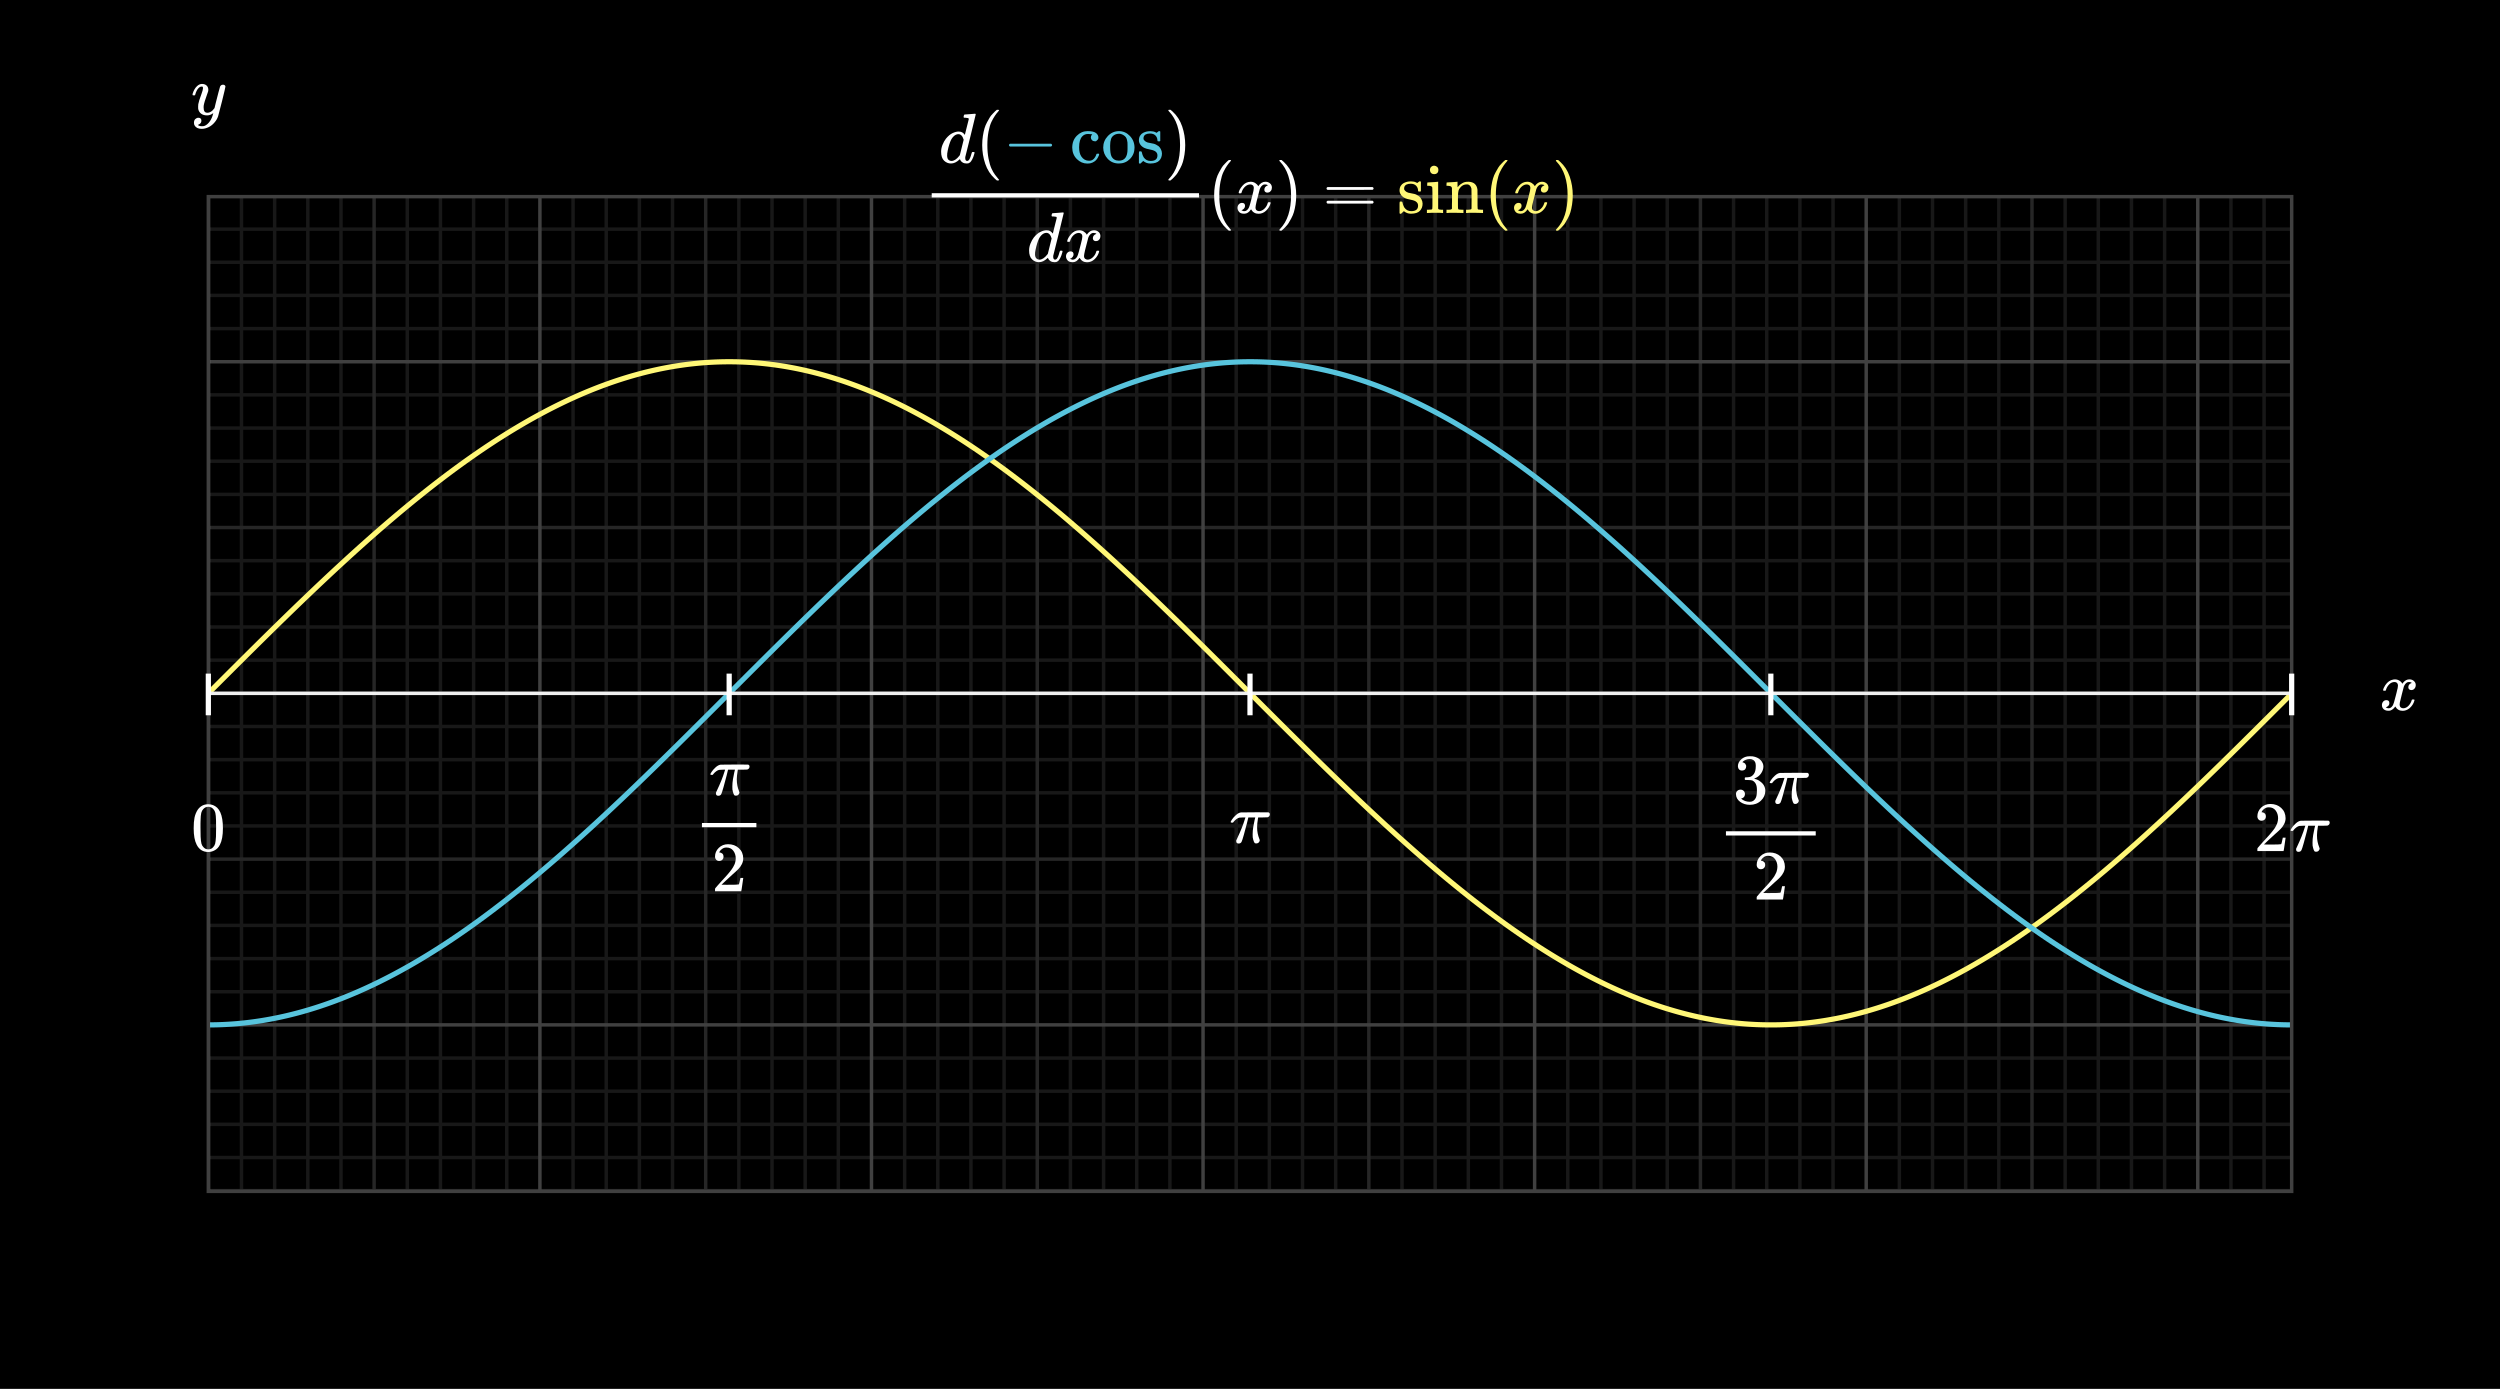 <svg width="720" height="400" viewBox="0 0 720 400" fill="none" xmlns="http://www.w3.org/2000/svg">
<rect width="720" height="400" fill="black"/>
<g clip-path="url(#clip0_799_20487)">
<path d="M660 56.436H60V342.914H660V56.436Z" fill="black"/>
<path d="M60 65.985H660" stroke="#181818" stroke-miterlimit="407.437"/>
<path d="M60 75.535H660" stroke="#181818" stroke-miterlimit="407.437"/>
<path d="M60 85.084H660" stroke="#181818" stroke-miterlimit="407.437"/>
<path d="M60 94.634H660" stroke="#181818" stroke-miterlimit="407.437"/>
<path d="M60 113.731H660" stroke="#181818" stroke-miterlimit="407.437"/>
<path d="M60 123.281H660" stroke="#181818" stroke-miterlimit="407.437"/>
<path d="M60 132.83H660" stroke="#181818" stroke-miterlimit="407.437"/>
<path d="M60 142.379H660" stroke="#181818" stroke-miterlimit="407.437"/>
<path d="M60 161.478H660" stroke="#181818" stroke-miterlimit="407.437"/>
<path d="M60 171.027H660" stroke="#181818" stroke-miterlimit="407.437"/>
<path d="M60 180.577H660" stroke="#181818" stroke-miterlimit="407.437"/>
<path d="M60 190.126H660" stroke="#181818" stroke-miterlimit="407.437"/>
<path d="M60 209.225H660" stroke="#181818" stroke-miterlimit="407.437"/>
<path d="M60 218.774H660" stroke="#181818" stroke-miterlimit="407.437"/>
<path d="M60 228.323H660" stroke="#181818" stroke-miterlimit="407.437"/>
<path d="M60 237.872H660" stroke="#181818" stroke-miterlimit="407.437"/>
<path d="M60 256.971H660" stroke="#181818" stroke-miterlimit="407.437"/>
<path d="M60 266.521H660" stroke="#181818" stroke-miterlimit="407.437"/>
<path d="M60 276.07H660" stroke="#181818" stroke-miterlimit="407.437"/>
<path d="M60 285.619H660" stroke="#181818" stroke-miterlimit="407.437"/>
<path d="M60 304.718H660" stroke="#181818" stroke-miterlimit="407.437"/>
<path d="M60 314.267H660" stroke="#181818" stroke-miterlimit="407.437"/>
<path d="M60 323.816H660" stroke="#181818" stroke-miterlimit="407.437"/>
<path d="M60 333.366H660" stroke="#181818" stroke-miterlimit="407.437"/>
<path d="M69.549 56.436V342.914" stroke="#181818" stroke-miterlimit="407.437"/>
<path d="M79.099 56.436V342.914" stroke="#181818" stroke-miterlimit="407.437"/>
<path d="M88.648 56.436V342.914" stroke="#181818" stroke-miterlimit="407.437"/>
<path d="M98.198 56.436V342.914" stroke="#181818" stroke-miterlimit="407.437"/>
<path d="M117.295 56.436V342.914" stroke="#181818" stroke-miterlimit="407.437"/>
<path d="M126.845 56.436V342.914" stroke="#181818" stroke-miterlimit="407.437"/>
<path d="M136.394 56.436V342.914" stroke="#181818" stroke-miterlimit="407.437"/>
<path d="M145.943 56.436V342.914" stroke="#181818" stroke-miterlimit="407.437"/>
<path d="M165.042 56.436V342.914" stroke="#181818" stroke-miterlimit="407.437"/>
<path d="M174.592 56.436V342.914" stroke="#181818" stroke-miterlimit="407.437"/>
<path d="M184.141 56.436V342.914" stroke="#181818" stroke-miterlimit="407.437"/>
<path d="M193.69 56.436V342.914" stroke="#181818" stroke-miterlimit="407.437"/>
<path d="M212.789 56.436V342.914" stroke="#181818" stroke-miterlimit="407.437"/>
<path d="M222.338 56.436V342.914" stroke="#181818" stroke-miterlimit="407.437"/>
<path d="M231.887 56.436V342.914" stroke="#181818" stroke-miterlimit="407.437"/>
<path d="M241.436 56.436V342.914" stroke="#181818" stroke-miterlimit="407.437"/>
<path d="M260.535 56.436V342.914" stroke="#181818" stroke-miterlimit="407.437"/>
<path d="M270.084 56.436V342.914" stroke="#181818" stroke-miterlimit="407.437"/>
<path d="M279.634 56.436V342.914" stroke="#181818" stroke-miterlimit="407.437"/>
<path d="M289.183 56.436V342.914" stroke="#181818" stroke-miterlimit="407.437"/>
<path d="M308.282 56.436V342.914" stroke="#181818" stroke-miterlimit="407.437"/>
<path d="M317.831 56.436V342.914" stroke="#181818" stroke-miterlimit="407.437"/>
<path d="M327.381 56.436V342.914" stroke="#181818" stroke-miterlimit="407.437"/>
<path d="M336.93 56.436V342.914" stroke="#181818" stroke-miterlimit="407.437"/>
<path d="M356.028 56.436V342.914" stroke="#181818" stroke-miterlimit="407.437"/>
<path d="M365.577 56.436V342.914" stroke="#181818" stroke-miterlimit="407.437"/>
<path d="M375.127 56.436V342.914" stroke="#181818" stroke-miterlimit="407.437"/>
<path d="M384.676 56.436V342.914" stroke="#181818" stroke-miterlimit="407.437"/>
<path d="M403.775 56.436V342.914" stroke="#181818" stroke-miterlimit="407.437"/>
<path d="M413.324 56.436V342.914" stroke="#181818" stroke-miterlimit="407.437"/>
<path d="M422.873 56.436V342.914" stroke="#181818" stroke-miterlimit="407.437"/>
<path d="M432.423 56.436V342.914" stroke="#181818" stroke-miterlimit="407.437"/>
<path d="M451.522 56.436V342.914" stroke="#181818" stroke-miterlimit="407.437"/>
<path d="M461.07 56.436V342.914" stroke="#181818" stroke-miterlimit="407.437"/>
<path d="M470.619 56.436V342.914" stroke="#181818" stroke-miterlimit="407.437"/>
<path d="M480.169 56.436V342.914" stroke="#181818" stroke-miterlimit="407.437"/>
<path d="M499.267 56.436V342.914" stroke="#181818" stroke-miterlimit="407.437"/>
<path d="M508.817 56.436V342.914" stroke="#181818" stroke-miterlimit="407.437"/>
<path d="M518.366 56.436V342.914" stroke="#181818" stroke-miterlimit="407.437"/>
<path d="M527.916 56.436V342.914" stroke="#181818" stroke-miterlimit="407.437"/>
<path d="M547.014 56.436V342.914" stroke="#181818" stroke-miterlimit="407.437"/>
<path d="M556.564 56.436V342.914" stroke="#181818" stroke-miterlimit="407.437"/>
<path d="M566.113 56.436V342.914" stroke="#181818" stroke-miterlimit="407.437"/>
<path d="M575.662 56.436V342.914" stroke="#181818" stroke-miterlimit="407.437"/>
<path d="M594.76 56.436V342.914" stroke="#181818" stroke-miterlimit="407.437"/>
<path d="M604.31 56.436V342.914" stroke="#181818" stroke-miterlimit="407.437"/>
<path d="M613.859 56.436V342.914" stroke="#181818" stroke-miterlimit="407.437"/>
<path d="M623.408 56.436V342.914" stroke="#181818" stroke-miterlimit="407.437"/>
<path d="M642.507 56.436V342.914" stroke="#181818" stroke-miterlimit="407.437"/>
<path d="M652.057 56.436V342.914" stroke="#181818" stroke-miterlimit="407.437"/>
<path d="M60 56.436H660" stroke="#262626" stroke-miterlimit="407.437"/>
<path d="M60 151.929H660" stroke="#262626" stroke-miterlimit="407.437"/>
<path d="M60 247.422H660" stroke="#262626" stroke-miterlimit="407.437"/>
<path d="M60 342.915H660" stroke="#262626" stroke-miterlimit="407.437"/>
<path d="M107.747 56.436V342.914" stroke="#262626" stroke-miterlimit="407.437"/>
<path d="M203.24 56.436V342.914" stroke="#262626" stroke-miterlimit="407.437"/>
<path d="M298.732 56.436V342.914" stroke="#262626" stroke-miterlimit="407.437"/>
<path d="M394.225 56.436V342.914" stroke="#262626" stroke-miterlimit="407.437"/>
<path d="M489.718 56.436V342.914" stroke="#262626" stroke-miterlimit="407.437"/>
<path d="M585.211 56.436V342.914" stroke="#262626" stroke-miterlimit="407.437"/>
<path d="M60 104.183H660" stroke="#404040" stroke-miterlimit="407.437"/>
<path d="M60 199.675H660" stroke="#404040" stroke-miterlimit="407.437"/>
<path d="M60 295.168H660" stroke="#404040" stroke-miterlimit="407.437"/>
<path d="M60 56.436V342.914" stroke="#404040" stroke-miterlimit="407.437"/>
<path d="M155.493 56.436V342.914" stroke="#404040" stroke-miterlimit="407.437"/>
<path d="M250.986 56.436V342.914" stroke="#404040" stroke-miterlimit="407.437"/>
<path d="M346.478 56.436V342.914" stroke="#404040" stroke-miterlimit="407.437"/>
<path d="M441.972 56.436V342.914" stroke="#404040" stroke-miterlimit="407.437"/>
<path d="M537.465 56.436V342.914" stroke="#404040" stroke-miterlimit="407.437"/>
<path d="M632.958 56.436V342.914" stroke="#404040" stroke-miterlimit="407.437"/>
<path d="M60 199.675L60.833 198.842L61.667 198.009L62.5 197.175L63.334 196.343L64.167 195.51L65.001 194.678L65.834 193.846L66.668 193.014L67.501 192.184L68.334 191.353L69.168 190.524L70.001 189.695L70.835 188.866L71.668 188.038L72.502 187.211L73.335 186.385L74.168 185.56L75.002 184.736L75.835 183.914L76.669 183.093L77.502 182.273L78.336 181.454L79.169 180.637L80.002 179.821L80.836 179.006L81.669 178.194L82.503 177.383L83.336 176.574L84.17 175.765L85.003 174.959L85.837 174.155L86.67 173.352L87.503 172.553L88.337 171.755L89.17 170.959L90.004 170.165L90.837 169.374L91.671 168.584L92.504 167.798L93.338 167.013L94.171 166.231L95.004 165.452L95.838 164.676L96.671 163.901L97.505 163.13L98.338 162.361L99.172 161.595L100.005 160.832L100.838 160.073L101.672 159.316L102.505 158.562L103.339 157.811L104.172 157.064L105.006 156.32L105.839 155.579L106.673 154.841L107.506 154.107L108.339 153.377L109.173 152.649L110.006 151.926L110.84 151.206L111.673 150.489L112.507 149.777L113.34 149.068L114.173 148.363L115.007 147.662L115.84 146.965L116.674 146.273L117.507 145.584L118.341 144.899L119.174 144.219L120.008 143.543L120.841 142.87L121.674 142.203L122.508 141.539L123.341 140.88L124.175 140.226L125.008 139.576L125.842 138.931L126.675 138.291L127.508 137.655L128.342 137.024L129.175 136.398L130.009 135.776L130.842 135.159L131.676 134.547L132.509 133.941L133.342 133.339L134.176 132.742L135.009 132.15L135.843 131.563L136.676 130.982L137.51 130.405L138.343 129.834L139.177 129.269L140.01 128.709L140.843 128.154L141.677 127.604L142.51 127.06L143.344 126.522L144.177 125.99L145.011 125.463L145.844 124.942L146.677 124.426L147.511 123.916L148.344 123.412L149.178 122.913L150.011 122.42L150.845 121.933L151.678 121.452L152.512 120.977L153.345 120.508L154.178 120.045L155.012 119.589L155.845 119.138L156.679 118.693L157.512 118.254L158.346 117.822L159.179 117.397L160.012 116.977L160.846 116.563L161.679 116.156L162.513 115.755L163.346 115.36L164.18 114.972L165.013 114.591L165.847 114.216L166.68 113.847L167.513 113.485L168.347 113.13L169.18 112.781L170.014 112.439L170.847 112.104L171.681 111.774L172.514 111.452L173.347 111.136L174.181 110.828L175.014 110.526L175.848 110.23L176.681 109.942L177.515 109.66L178.348 109.386L179.182 109.118L180.015 108.857L180.848 108.603L181.682 108.355L182.515 108.115L183.349 107.882L184.182 107.656L185.016 107.437L185.849 107.225L186.683 107.019L187.516 106.822L188.349 106.63L189.183 106.447L190.016 106.269L190.85 106.1L191.683 105.938L192.517 105.782L193.35 105.634L194.183 105.492L195.017 105.358L195.85 105.232L196.684 105.112L197.517 104.999L198.351 104.894L199.184 104.797L200.018 104.706L200.851 104.622L201.684 104.546L202.518 104.477L203.351 104.415L204.185 104.361L205.018 104.314L205.852 104.274L206.685 104.241L207.518 104.215L208.352 104.198L209.185 104.186L210.019 104.183L210.852 104.186L211.686 104.198L212.519 104.215L213.353 104.241L214.186 104.274L215.019 104.314L215.853 104.361L216.686 104.415L217.52 104.477L218.353 104.546L219.187 104.622L220.02 104.706L220.853 104.797L221.687 104.894L222.52 104.999L223.354 105.112L224.187 105.232L225.021 105.358L225.854 105.492L226.688 105.634L227.521 105.782L228.354 105.938L229.188 106.1L230.021 106.269L230.855 106.447L231.688 106.63L232.522 106.822L233.355 107.019L234.188 107.225L235.022 107.437L235.855 107.656L236.689 107.882L237.522 108.115L238.356 108.355L239.189 108.603L240.023 108.857L240.856 109.118L241.689 109.386L242.523 109.66L243.356 109.942L244.19 110.23L245.023 110.526L245.857 110.828L246.69 111.136L247.523 111.452L248.357 111.774L249.19 112.104L250.024 112.439L250.857 112.781L251.691 113.13L252.524 113.485L253.357 113.847L254.191 114.216L255.024 114.591L255.858 114.972L256.691 115.36L257.525 115.755L258.358 116.156L259.192 116.563L260.025 116.977L260.858 117.397L261.692 117.822L262.525 118.254L263.359 118.693L264.192 119.138L265.026 119.589L265.859 120.045L266.693 120.508L267.526 120.977L268.359 121.452L269.193 121.933L270.026 122.42L270.86 122.913L271.693 123.412L272.527 123.916L273.36 124.426L274.193 124.942L275.027 125.463L275.86 125.99L276.694 126.522L277.527 127.06L278.361 127.604L279.194 128.154L280.027 128.709L280.861 129.269L281.694 129.834L282.528 130.405L283.361 130.982L284.195 131.563L285.028 132.15L285.862 132.742L286.695 133.339L287.528 133.941L288.362 134.547L289.195 135.159L290.029 135.776L290.862 136.398L291.696 137.024L292.529 137.655L293.363 138.291L294.196 138.931L295.029 139.576L295.863 140.226L296.696 140.88L297.53 141.539L298.363 142.203L299.197 142.87L300.03 143.543L300.863 144.219L301.697 144.899L302.53 145.584L303.364 146.273L304.197 146.965L305.031 147.662L305.864 148.363L306.698 149.068L307.531 149.777L308.364 150.489L309.198 151.206L310.031 151.926L310.865 152.649L311.698 153.377L312.532 154.107L313.365 154.841L314.198 155.579L315.032 156.32L315.865 157.064L316.699 157.811L317.532 158.562L318.366 159.316L319.199 160.073L320.033 160.832L320.866 161.595L321.699 162.361L322.533 163.13L323.366 163.901L324.2 164.676L325.033 165.452L325.867 166.231L326.7 167.013L327.533 167.798L328.367 168.584L329.2 169.374L330.034 170.165L330.867 170.959L331.701 171.755L332.534 172.553L333.368 173.352L334.201 174.155L335.034 174.959L335.868 175.765L336.701 176.574L337.535 177.383L338.368 178.194L339.202 179.006L340.035 179.821L340.868 180.637L341.702 181.454L342.535 182.273L343.369 183.093L344.202 183.914L345.036 184.736L345.869 185.56L346.703 186.385L347.536 187.211L348.369 188.038L349.203 188.866L350.036 189.695L350.87 190.524L351.703 191.353L352.537 192.184L353.37 193.014L354.203 193.846L355.037 194.678L355.87 195.51L356.704 196.343L357.537 197.175L358.371 198.009L359.204 198.842L360.038 199.675L360.871 200.509L361.704 201.342L362.538 202.176L363.371 203.008L364.205 203.841L365.038 204.673L365.872 205.505L366.705 206.336L367.538 207.167L368.372 207.998L369.205 208.827L370.039 209.656L370.872 210.485L371.706 211.313L372.539 212.139L373.372 212.965L374.206 213.79L375.039 214.614L375.873 215.437L376.706 216.258L377.54 217.078L378.373 217.897L379.207 218.714L380.04 219.53L380.873 220.344L381.707 221.157L382.54 221.968L383.374 222.777L384.207 223.585L385.041 224.392L385.874 225.196L386.708 225.999L387.541 226.798L388.374 227.596L389.208 228.392L390.041 229.186L390.875 229.977L391.708 230.767L392.542 231.553L393.375 232.338L394.208 233.12L395.042 233.899L395.875 234.675L396.709 235.449L397.542 236.221L398.376 236.99L399.209 237.756L400.043 238.519L400.876 239.278L401.709 240.035L402.543 240.789L403.376 241.54L404.21 242.287L405.043 243.031L405.877 243.772L406.71 244.509L407.543 245.244L408.377 245.974L409.21 246.701L410.044 247.425L410.877 248.145L411.711 248.861L412.544 249.574L413.378 250.283L414.211 250.988L415.044 251.689L415.878 252.385L416.711 253.078L417.545 253.767L418.378 254.452L419.212 255.132L420.045 255.808L420.878 256.48L421.712 257.148L422.545 257.812L423.379 258.471L424.212 259.125L425.046 259.775L425.879 260.42L426.712 261.06L427.546 261.696L428.379 262.327L429.213 262.953L430.046 263.574L430.88 264.191L431.713 264.804L432.547 265.41L433.38 266.012L434.213 266.609L435.047 267.201L435.88 267.788L436.714 268.369L437.547 268.945L438.381 269.516L439.214 270.082L440.048 270.642L440.881 271.197L441.714 271.747L442.548 272.29L443.381 272.829L444.215 273.361L445.048 273.888L445.882 274.409L446.715 274.925L447.548 275.435L448.382 275.939L449.215 276.438L450.049 276.931L450.882 277.418L451.716 277.899L452.549 278.374L453.383 278.843L454.216 279.306L455.049 279.762L455.883 280.213L456.716 280.658L457.55 281.096L458.383 281.529L459.217 281.954L460.05 282.374L460.883 282.788L461.717 283.195L462.55 283.596L463.384 283.99L464.217 284.379L465.051 284.76L465.884 285.135L466.717 285.504L467.551 285.865L468.384 286.221L469.218 286.569L470.051 286.912L470.885 287.247L471.718 287.576L472.552 287.899L473.385 288.215L474.218 288.523L475.052 288.825L475.885 289.12L476.719 289.409L477.552 289.69L478.386 289.965L479.219 290.233L480.052 290.494L480.886 290.748L481.719 290.995L482.553 291.235L483.386 291.469L484.22 291.695L485.053 291.914L485.887 292.126L486.72 292.331L487.553 292.529L488.387 292.72L489.22 292.904L490.054 293.081L490.887 293.251L491.721 293.413L492.554 293.569L493.388 293.717L494.221 293.859L495.054 293.993L495.888 294.119L496.721 294.239L497.555 294.352L498.388 294.457L499.222 294.554L500.055 294.645L500.888 294.729L501.722 294.804L502.555 294.874L503.389 294.936L504.222 294.99L505.056 295.037L505.889 295.077L506.723 295.11L507.556 295.135L508.389 295.153L509.223 295.164L510.056 295.168L510.89 295.164L511.723 295.153L512.557 295.135L513.39 295.11L514.223 295.077L515.057 295.037L515.89 294.99L516.724 294.936L517.557 294.874L518.391 294.804L519.224 294.729L520.057 294.645L520.891 294.554L521.724 294.457L522.558 294.352L523.391 294.239L524.225 294.119L525.058 293.993L525.892 293.859L526.725 293.717L527.558 293.569L528.392 293.413L529.225 293.251L530.059 293.081L530.892 292.904L531.726 292.72L532.559 292.529L533.392 292.331L534.226 292.126L535.059 291.914L535.893 291.695L536.726 291.469L537.56 291.235L538.393 290.995L539.227 290.748L540.06 290.494L540.893 290.233L541.727 289.965L542.56 289.69L543.394 289.409L544.227 289.12L545.061 288.825L545.894 288.523L546.728 288.215L547.561 287.899L548.394 287.576L549.228 287.247L550.061 286.912L550.895 286.569L551.728 286.221L552.562 285.865L553.395 285.504L554.228 285.135L555.062 284.76L555.895 284.379L556.729 283.99L557.562 283.596L558.396 283.195L559.229 282.788L560.063 282.374L560.896 281.954L561.729 281.529L562.563 281.096L563.396 280.658L564.23 280.213L565.063 279.762L565.897 279.306L566.73 278.843L567.563 278.374L568.397 277.899L569.23 277.418L570.064 276.931L570.897 276.438L571.731 275.939L572.564 275.435L573.398 274.925L574.231 274.409L575.064 273.888L575.898 273.361L576.731 272.829L577.565 272.29L578.398 271.747L579.232 271.197L580.065 270.642L580.898 270.082L581.732 269.516L582.565 268.945L583.399 268.369L584.232 267.788L585.066 267.201L585.899 266.609L586.733 266.012L587.566 265.41L588.399 264.804L589.233 264.191L590.066 263.574L590.9 262.953L591.733 262.327L592.567 261.696L593.4 261.06L594.233 260.42L595.067 259.775L595.9 259.125L596.734 258.471L597.567 257.812L598.401 257.148L599.234 256.48L600.068 255.808L600.901 255.132L601.734 254.452L602.568 253.767L603.401 253.078L604.235 252.385L605.068 251.689L605.902 250.988L606.735 250.283L607.568 249.574L608.402 248.861L609.235 248.145L610.069 247.425L610.902 246.701L611.736 245.974L612.569 245.244L613.403 244.509L614.236 243.772L615.069 243.031L615.903 242.287L616.736 241.54L617.57 240.789L618.403 240.035L619.237 239.278L620.07 238.519L620.903 237.756L621.737 236.99L622.57 236.221L623.404 235.449L624.237 234.675L625.071 233.899L625.904 233.12L626.738 232.338L627.571 231.553L628.404 230.767L629.238 229.977L630.071 229.186L630.905 228.392L631.738 227.596L632.572 226.798L633.405 225.999L634.238 225.196L635.072 224.392L635.905 223.585L636.739 222.777L637.572 221.968L638.406 221.157L639.239 220.344L640.073 219.53L640.906 218.714L641.739 217.897L642.573 217.078L643.406 216.258L644.24 215.437L645.073 214.614L645.907 213.79L646.74 212.965L647.573 212.139L648.407 211.313L649.24 210.485L650.074 209.656L650.907 208.827L651.741 207.998L652.574 207.167L653.408 206.336L654.241 205.505L655.074 204.673L655.908 203.841L656.741 203.008L657.575 202.176L658.408 201.342L659.242 200.509L660.075 199.675" stroke="#FFF777" stroke-width="1.5" stroke-miterlimit="407.437"/>
<path d="M60 295.168L60.833 295.165L61.667 295.153L62.5 295.136L63.334 295.11L64.167 295.078L65.001 295.037L65.834 294.99L66.668 294.936L67.501 294.874L68.334 294.805L69.168 294.729L70.001 294.645L70.835 294.554L71.668 294.457L72.502 294.352L73.335 294.239L74.168 294.119L75.002 293.993L75.835 293.859L76.669 293.717L77.502 293.569L78.336 293.413L79.169 293.251L80.002 293.082L80.836 292.904L81.669 292.721L82.503 292.529L83.336 292.332L84.17 292.126L85.003 291.914L85.837 291.695L86.67 291.469L87.503 291.236L88.337 290.996L89.17 290.748L90.004 290.494L90.837 290.233L91.671 289.965L92.504 289.691L93.338 289.409L94.171 289.121L95.004 288.825L95.838 288.523L96.671 288.215L97.505 287.899L98.338 287.577L99.172 287.248L100.005 286.912L100.838 286.57L101.672 286.221L102.505 285.866L103.339 285.504L104.172 285.135L105.006 284.76L105.839 284.379L106.673 283.991L107.506 283.596L108.339 283.195L109.173 282.788L110.006 282.374L110.84 281.954L111.673 281.529L112.507 281.097L113.34 280.658L114.173 280.213L115.007 279.763L115.84 279.306L116.674 278.843L117.507 278.374L118.341 277.899L119.174 277.418L120.008 276.931L120.841 276.438L121.674 275.939L122.508 275.435L123.341 274.925L124.175 274.409L125.008 273.888L125.842 273.361L126.675 272.829L127.508 272.291L128.342 271.747L129.175 271.198L130.009 270.643L130.842 270.082L131.676 269.517L132.509 268.946L133.343 268.369L134.176 267.788L135.009 267.201L135.843 266.609L136.676 266.012L137.51 265.41L138.343 264.804L139.177 264.192L140.01 263.575L140.843 262.953L141.677 262.327L142.51 261.696L143.344 261.06L144.177 260.42L145.011 259.775L145.844 259.125L146.678 258.471L147.511 257.812L148.344 257.148L149.178 256.481L150.011 255.808L150.845 255.133L151.678 254.452L152.512 253.768L153.345 253.078L154.178 252.386L155.012 251.689L155.845 250.988L156.679 250.283L157.512 249.574L158.346 248.862L159.179 248.145L160.013 247.425L160.846 246.702L161.679 245.974L162.513 245.244L163.346 244.51L164.18 243.772L165.013 243.031L165.847 242.287L166.68 241.54L167.513 240.789L168.347 240.035L169.18 239.278L170.014 238.519L170.847 237.756L171.681 236.99L172.514 236.221L173.347 235.45L174.181 234.675L175.014 233.899L175.848 233.12L176.681 232.338L177.515 231.553L178.348 230.767L179.182 229.978L180.015 229.186L180.848 228.392L181.682 227.596L182.515 226.798L183.349 225.999L184.182 225.196L185.016 224.392L185.849 223.586L186.683 222.778L187.516 221.968L188.349 221.158L189.183 220.345L190.016 219.53L190.85 218.714L191.683 217.897L192.517 217.078L193.35 216.258L194.183 215.437L195.017 214.615L195.85 213.791L196.684 212.966L197.517 212.14L198.351 211.313L199.184 210.485L200.018 209.656L200.851 208.828L201.684 207.998L202.518 207.167L203.351 206.337L204.185 205.505L205.018 204.673L205.852 203.841L206.685 203.008L207.518 202.176L208.352 201.343L209.185 200.509L210.019 199.676L210.852 198.842L211.686 198.009L212.519 197.175L213.353 196.343L214.186 195.51L215.019 194.678L215.853 193.846L216.686 193.015L217.52 192.184L218.353 191.353L219.187 190.524L220.02 189.695L220.853 188.866L221.687 188.038L222.52 187.212L223.354 186.386L224.187 185.561L225.021 184.737L225.854 183.914L226.688 183.093L227.521 182.273L228.354 181.454L229.188 180.637L230.021 179.821L230.855 179.007L231.688 178.194L232.522 177.383L233.355 176.574L234.188 175.766L235.022 174.959L235.855 174.155L236.689 173.353L237.522 172.553L238.356 171.755L239.189 170.959L240.023 170.165L240.856 169.374L241.689 168.584L242.523 167.798L243.356 167.013L244.19 166.231L245.023 165.452L245.857 164.676L246.69 163.902L247.523 163.13L248.357 162.361L249.19 161.595L250.024 160.832L250.857 160.073L251.691 159.316L252.524 158.563L253.358 157.812L254.191 157.064L255.024 156.32L255.858 155.579L256.691 154.842L257.525 154.108L258.358 153.377L259.192 152.65L260.025 151.926L260.858 151.206L261.692 150.49L262.525 149.777L263.359 149.068L264.192 148.363L265.026 147.662L265.859 146.966L266.693 146.273L267.526 145.584L268.359 144.899L269.193 144.219L270.026 143.543L270.86 142.871L271.693 142.203L272.527 141.539L273.36 140.88L274.193 140.226L275.027 139.576L275.86 138.931L276.694 138.291L277.527 137.655L278.361 137.024L279.194 136.398L280.027 135.777L280.861 135.16L281.694 134.548L282.528 133.941L283.361 133.339L284.195 132.742L285.028 132.15L285.862 131.563L286.695 130.982L287.528 130.406L288.362 129.835L289.195 129.269L290.029 128.709L290.862 128.154L291.696 127.604L292.529 127.061L293.362 126.523L294.196 125.99L295.029 125.463L295.863 124.942L296.696 124.426L297.53 123.916L298.363 123.412L299.197 122.913L300.03 122.42L300.863 121.933L301.697 121.453L302.53 120.977L303.364 120.508L304.197 120.045L305.031 119.589L305.864 119.138L306.698 118.693L307.531 118.255L308.364 117.823L309.198 117.397L310.031 116.977L310.865 116.563L311.698 116.157L312.532 115.755L313.365 115.361L314.198 114.973L315.032 114.591L315.865 114.216L316.699 113.848L317.532 113.486L318.366 113.13L319.199 112.782L320.033 112.439L320.866 112.104L321.699 111.775L322.533 111.452L323.366 111.136L324.2 110.828L325.033 110.526L325.867 110.231L326.7 109.942L327.533 109.661L328.367 109.386L329.2 109.118L330.034 108.857L330.867 108.603L331.701 108.356L332.534 108.116L333.368 107.882L334.201 107.656L335.034 107.437L335.868 107.225L336.701 107.02L337.535 106.822L338.368 106.631L339.202 106.447L340.035 106.27L340.868 106.1L341.702 105.938L342.535 105.782L343.369 105.634L344.202 105.493L345.036 105.358L345.869 105.232L346.703 105.112L347.536 104.999L348.369 104.894L349.203 104.797L350.036 104.706L350.87 104.623L351.703 104.547L352.537 104.477L353.37 104.415L354.203 104.361L355.037 104.314L355.87 104.274L356.704 104.241L357.537 104.216L358.371 104.198L359.204 104.187L360.038 104.183L360.871 104.187L361.704 104.198L362.538 104.216L363.371 104.241L364.205 104.274L365.038 104.314L365.872 104.361L366.705 104.415L367.538 104.477L368.372 104.547L369.205 104.623L370.039 104.706L370.872 104.797L371.706 104.894L372.539 104.999L373.373 105.112L374.206 105.232L375.039 105.358L375.873 105.493L376.706 105.634L377.54 105.782L378.373 105.938L379.207 106.1L380.04 106.27L380.873 106.447L381.707 106.631L382.54 106.822L383.374 107.02L384.207 107.225L385.041 107.437L385.874 107.656L386.708 107.882L387.541 108.116L388.374 108.356L389.208 108.603L390.041 108.857L390.875 109.118L391.708 109.386L392.542 109.661L393.375 109.942L394.208 110.231L395.042 110.526L395.875 110.828L396.709 111.136L397.542 111.452L398.376 111.775L399.209 112.104L400.043 112.439L400.876 112.782L401.709 113.13L402.543 113.486L403.376 113.848L404.21 114.216L405.043 114.591L405.877 114.973L406.71 115.361L407.543 115.755L408.377 116.157L409.21 116.563L410.044 116.977L410.877 117.397L411.711 117.823L412.544 118.255L413.378 118.693L414.211 119.138L415.044 119.589L415.878 120.045L416.711 120.508L417.545 120.977L418.378 121.453L419.212 121.933L420.045 122.42L420.878 122.913L421.712 123.412L422.545 123.916L423.379 124.426L424.212 124.942L425.046 125.463L425.879 125.99L426.713 126.523L427.546 127.061L428.379 127.604L429.213 128.154L430.046 128.709L430.88 129.269L431.713 129.835L432.547 130.406L433.38 130.982L434.213 131.563L435.047 132.15L435.88 132.742L436.714 133.339L437.547 133.941L438.381 134.548L439.214 135.16L440.048 135.777L440.881 136.398L441.714 137.024L442.548 137.655L443.381 138.291L444.215 138.931L445.048 139.576L445.882 140.226L446.715 140.88L447.548 141.539L448.382 142.203L449.215 142.871L450.049 143.543L450.882 144.219L451.716 144.899L452.549 145.584L453.383 146.273L454.216 146.966L455.049 147.662L455.883 148.363L456.716 149.068L457.55 149.777L458.383 150.49L459.217 151.206L460.05 151.926L460.883 152.65L461.717 153.377L462.55 154.108L463.384 154.842L464.217 155.579L465.051 156.32L465.884 157.064L466.718 157.812L467.551 158.563L468.384 159.316L469.218 160.073L470.051 160.832L470.885 161.595L471.718 162.361L472.552 163.13L473.385 163.902L474.218 164.676L475.052 165.452L475.885 166.231L476.719 167.013L477.552 167.798L478.386 168.584L479.219 169.374L480.052 170.165L480.886 170.959L481.719 171.755L482.553 172.553L483.386 173.353L484.22 174.155L485.053 174.959L485.887 175.766L486.72 176.574L487.553 177.383L488.387 178.194L489.22 179.007L490.054 179.821L490.887 180.637L491.721 181.454L492.554 182.273L493.387 183.093L494.221 183.914L495.054 184.737L495.888 185.561L496.721 186.386L497.555 187.212L498.388 188.038L499.222 188.866L500.055 189.695L500.888 190.524L501.722 191.353L502.555 192.184L503.389 193.015L504.222 193.846L505.056 194.678L505.889 195.51L506.722 196.343L507.556 197.175L508.389 198.009L509.223 198.842L510.056 199.676L510.89 200.509L511.723 201.343L512.557 202.176L513.39 203.008L514.223 203.841L515.057 204.673L515.89 205.505L516.724 206.337L517.557 207.167L518.391 207.998L519.224 208.828L520.057 209.656L520.891 210.485L521.724 211.313L522.558 212.14L523.391 212.966L524.225 213.791L525.058 214.615L525.892 215.437L526.725 216.258L527.558 217.078L528.392 217.897L529.225 218.714L530.059 219.53L530.892 220.345L531.726 221.158L532.559 221.968L533.392 222.778L534.226 223.586L535.059 224.392L535.893 225.196L536.726 225.999L537.56 226.798L538.393 227.596L539.227 228.392L540.06 229.186L540.893 229.978L541.727 230.767L542.56 231.553L543.394 232.338L544.227 233.12L545.061 233.899L545.894 234.675L546.728 235.45L547.561 236.221L548.394 236.99L549.228 237.756L550.061 238.519L550.895 239.278L551.728 240.035L552.562 240.789L553.395 241.54L554.228 242.287L555.062 243.031L555.895 243.772L556.729 244.51L557.562 245.244L558.396 245.974L559.229 246.702L560.063 247.425L560.896 248.145L561.729 248.862L562.563 249.574L563.396 250.283L564.23 250.988L565.063 251.689L565.897 252.386L566.73 253.078L567.563 253.768L568.397 254.452L569.23 255.133L570.064 255.808L570.897 256.481L571.731 257.148L572.564 257.812L573.398 258.471L574.231 259.125L575.064 259.775L575.898 260.42L576.731 261.06L577.565 261.696L578.398 262.327L579.232 262.953L580.065 263.575L580.898 264.192L581.732 264.804L582.565 265.41L583.399 266.012L584.232 266.609L585.066 267.201L585.899 267.788L586.733 268.369L587.566 268.946L588.399 269.517L589.233 270.082L590.066 270.643L590.9 271.198L591.733 271.747L592.567 272.291L593.4 272.829L594.233 273.361L595.067 273.888L595.9 274.409L596.734 274.925L597.567 275.435L598.401 275.939L599.234 276.438L600.068 276.931L600.901 277.418L601.734 277.899L602.568 278.374L603.401 278.843L604.235 279.306L605.068 279.763L605.902 280.213L606.735 280.658L607.568 281.097L608.402 281.529L609.235 281.954L610.069 282.374L610.902 282.788L611.736 283.195L612.569 283.596L613.403 283.991L614.236 284.379L615.069 284.76L615.903 285.135L616.736 285.504L617.57 285.866L618.403 286.221L619.237 286.57L620.07 286.912L620.903 287.248L621.737 287.577L622.57 287.899L623.404 288.215L624.237 288.523L625.071 288.825L625.904 289.121L626.738 289.409L627.571 289.691L628.404 289.965L629.238 290.233L630.071 290.494L630.905 290.748L631.738 290.996L632.572 291.236L633.405 291.469L634.238 291.695L635.072 291.914L635.905 292.126L636.739 292.332L637.572 292.529L638.406 292.721L639.239 292.904L640.073 293.082L640.906 293.251L641.739 293.413L642.573 293.569L643.406 293.717L644.24 293.859L645.073 293.993L645.907 294.119L646.74 294.239L647.573 294.352L648.407 294.457L649.24 294.554L650.074 294.645L650.907 294.729L651.741 294.805L652.574 294.874L653.408 294.936L654.241 294.99L655.074 295.037L655.908 295.078L656.741 295.11L657.575 295.136L658.408 295.153L659.242 295.165L660.075 295.168" stroke="#58C4DD" stroke-width="1.5" stroke-miterlimit="407.437"/>
<path d="M60 199.676H660" stroke="#F0F0F0" stroke-miterlimit="407.437"/>
<path d="M60 56.436V342.914" stroke="#F0F0F0" stroke-miterlimit="407.437"/>
</g>
<path d="M660 56.634H60V343.113H660V56.634Z" stroke="#404040"/>
<path d="M360 194V206" stroke="white" stroke-width="1.5" stroke-miterlimit="407.437"/>
<path d="M60 194V206" stroke="white" stroke-width="1.5" stroke-miterlimit="407.437"/>
<path d="M660 194V206" stroke="white" stroke-width="1.5" stroke-miterlimit="407.437"/>
<path d="M510 194V206" stroke="white" stroke-width="1.5" stroke-miterlimit="407.437"/>
<path d="M210 194V206" stroke="white" stroke-width="1.5" stroke-miterlimit="407.437"/>
<g clip-path="url(#clip1_799_20487)">
<path d="M356.731 242.937C356.27 242.937 356.039 242.713 356.039 242.265V242.041L356.304 241.47C357.322 239.326 358.061 237.473 358.523 235.912L358.686 235.423H358.034C357.518 235.423 357.152 235.443 356.935 235.484C356.718 235.525 356.453 235.654 356.141 235.871C355.991 235.966 355.842 236.088 355.693 236.237C355.543 236.387 355.414 236.529 355.306 236.665C355.197 236.801 355.136 236.882 355.123 236.909C355.095 236.923 354.994 236.93 354.817 236.93C354.559 236.93 354.43 236.862 354.43 236.726C354.43 236.645 354.559 236.407 354.817 236.013C355.075 235.62 355.448 235.199 355.937 234.751C356.426 234.303 356.908 234.045 357.383 233.977C357.478 233.95 359.005 233.937 361.964 233.937C364.136 233.937 365.249 233.943 365.304 233.957C365.575 234.052 365.711 234.242 365.711 234.527C365.711 234.948 365.494 235.233 365.059 235.382C364.978 235.409 364.509 235.423 363.654 235.423H362.351L362.29 235.769C362.127 236.746 362.046 237.554 362.046 238.192C362.046 238.898 362.107 239.529 362.229 240.086C362.351 240.642 362.48 241.077 362.616 241.389C362.751 241.701 362.819 241.891 362.819 241.959C362.819 242.19 362.724 242.407 362.534 242.611C362.344 242.814 362.1 242.916 361.801 242.916C361.652 242.916 361.53 242.896 361.435 242.855C361.34 242.814 361.231 242.651 361.109 242.366C360.987 242.081 360.878 241.674 360.783 241.145C360.77 241.022 360.763 240.724 360.763 240.249C360.763 239.584 360.824 238.871 360.946 238.111C361.068 237.351 361.19 236.726 361.313 236.237C361.435 235.749 361.503 235.477 361.516 235.423H359.521L359.5 235.504C359.5 235.545 359.371 236.081 359.113 237.113C358.856 238.145 358.564 239.237 358.238 240.391C357.912 241.545 357.702 242.203 357.607 242.366C357.457 242.746 357.166 242.937 356.731 242.937Z" fill="white"/>
</g>
<g clip-path="url(#clip2_799_20487)">
<path d="M651.325 236.37C650.959 236.37 650.667 236.248 650.45 236.003C650.232 235.759 650.124 235.46 650.124 235.107C650.124 234.144 650.483 233.309 651.203 232.603C651.922 231.897 652.818 231.544 653.891 231.544C655.126 231.544 656.158 231.924 656.986 232.684C657.814 233.444 658.235 234.429 658.249 235.637C658.249 236.221 658.113 236.777 657.841 237.307C657.57 237.836 657.244 238.298 656.864 238.691C656.484 239.085 655.941 239.587 655.235 240.198C654.746 240.619 654.067 241.244 653.199 242.072L651.997 243.212L653.545 243.233C655.676 243.233 656.81 243.199 656.945 243.131C657.041 243.104 657.203 242.499 657.434 241.318V241.257H658.249V241.318C658.235 241.359 658.147 241.977 657.984 243.171C657.821 244.366 657.719 244.991 657.679 245.045V245.106H650.124V244.719V244.475C650.124 244.38 650.164 244.278 650.246 244.169C650.327 244.061 650.531 243.823 650.857 243.457C651.25 243.022 651.59 242.642 651.875 242.316C651.997 242.18 652.228 241.929 652.567 241.563C652.907 241.196 653.138 240.945 653.26 240.809C653.382 240.673 653.579 240.449 653.85 240.137C654.122 239.825 654.312 239.594 654.42 239.445C654.529 239.296 654.685 239.092 654.889 238.834C655.092 238.576 655.235 238.359 655.316 238.182C655.398 238.006 655.5 237.809 655.622 237.592C655.744 237.375 655.832 237.157 655.887 236.94C655.941 236.723 655.988 236.519 656.029 236.329C656.07 236.139 656.09 235.915 656.09 235.657C656.09 234.802 655.859 234.062 655.398 233.438C654.936 232.813 654.278 232.501 653.423 232.501C652.975 232.501 652.581 232.616 652.242 232.847C651.902 233.078 651.665 233.302 651.529 233.519C651.393 233.736 651.325 233.865 651.325 233.906C651.325 233.92 651.359 233.926 651.427 233.926C651.671 233.926 651.922 234.021 652.18 234.211C652.438 234.402 652.567 234.714 652.567 235.148C652.567 235.488 652.459 235.773 652.242 236.003C652.024 236.234 651.719 236.356 651.325 236.37Z" fill="white"/>
<path d="M661.975 245.33C661.514 245.33 661.283 245.106 661.283 244.658V244.434L661.548 243.864C662.566 241.719 663.306 239.866 663.767 238.305L663.93 237.816H663.279C662.763 237.816 662.396 237.836 662.179 237.877C661.962 237.918 661.697 238.047 661.385 238.264C661.235 238.359 661.086 238.481 660.937 238.63C660.787 238.78 660.658 238.922 660.55 239.058C660.441 239.194 660.38 239.275 660.367 239.302C660.339 239.316 660.238 239.323 660.061 239.323C659.803 239.323 659.674 239.255 659.674 239.119C659.674 239.038 659.803 238.8 660.061 238.406C660.319 238.013 660.692 237.592 661.181 237.144C661.67 236.696 662.152 236.438 662.627 236.37C662.722 236.343 664.249 236.329 667.209 236.329C669.381 236.329 670.494 236.336 670.548 236.35C670.82 236.445 670.956 236.635 670.956 236.92C670.956 237.341 670.738 237.626 670.304 237.775C670.223 237.802 669.754 237.816 668.899 237.816H667.596L667.535 238.162C667.372 239.14 667.29 239.947 667.29 240.585C667.29 241.291 667.351 241.923 667.473 242.479C667.596 243.036 667.725 243.47 667.86 243.782C667.996 244.095 668.064 244.285 668.064 244.353C668.064 244.583 667.969 244.801 667.779 245.004C667.589 245.208 667.344 245.31 667.046 245.31C666.896 245.31 666.774 245.289 666.679 245.249C666.584 245.208 666.476 245.045 666.353 244.76C666.231 244.475 666.123 244.068 666.028 243.538C666.014 243.416 666.007 243.117 666.007 242.642C666.007 241.977 666.068 241.264 666.191 240.504C666.313 239.744 666.435 239.119 666.557 238.63C666.679 238.142 666.747 237.87 666.761 237.816H664.765L664.745 237.897C664.745 237.938 664.616 238.474 664.358 239.506C664.1 240.538 663.808 241.631 663.482 242.785C663.156 243.939 662.946 244.597 662.851 244.76C662.702 245.14 662.41 245.33 661.975 245.33Z" fill="white"/>
</g>
<g clip-path="url(#clip3_799_20487)">
<path d="M206.885 229.182C206.423 229.182 206.192 228.958 206.192 228.51V228.286L206.457 227.716C207.475 225.571 208.215 223.718 208.677 222.157L208.839 221.669H208.188C207.672 221.669 207.306 221.689 207.088 221.73C206.871 221.771 206.606 221.9 206.294 222.117C206.145 222.212 205.996 222.334 205.846 222.483C205.697 222.633 205.568 222.775 205.459 222.911C205.351 223.047 205.29 223.128 205.276 223.155C205.249 223.169 205.147 223.176 204.971 223.176C204.713 223.176 204.584 223.108 204.584 222.972C204.584 222.89 204.713 222.653 204.971 222.259C205.229 221.866 205.602 221.445 206.091 220.997C206.579 220.549 207.061 220.291 207.536 220.223C207.631 220.196 209.158 220.182 212.118 220.182C214.289 220.182 215.403 220.189 215.457 220.203C215.728 220.298 215.864 220.488 215.864 220.773C215.864 221.194 215.647 221.479 215.213 221.628C215.131 221.655 214.663 221.669 213.808 221.669H212.504L212.443 222.015C212.28 222.992 212.199 223.8 212.199 224.438C212.199 225.144 212.26 225.775 212.382 226.332C212.504 226.888 212.633 227.322 212.769 227.635C212.905 227.947 212.973 228.137 212.973 228.205C212.973 228.436 212.878 228.653 212.688 228.856C212.498 229.06 212.253 229.162 211.955 229.162C211.805 229.162 211.683 229.141 211.588 229.101C211.493 229.06 211.385 228.897 211.262 228.612C211.14 228.327 211.032 227.92 210.937 227.39C210.923 227.268 210.916 226.97 210.916 226.494C210.916 225.829 210.977 225.117 211.1 224.356C211.222 223.596 211.344 222.972 211.466 222.483C211.588 221.995 211.656 221.723 211.67 221.669H209.674L209.654 221.75C209.654 221.791 209.525 222.327 209.267 223.359C209.009 224.39 208.717 225.483 208.391 226.637C208.066 227.791 207.855 228.449 207.76 228.612C207.611 228.992 207.319 229.182 206.885 229.182Z" fill="white"/>
<path d="M207.129 247.955C206.763 247.955 206.471 247.833 206.254 247.589C206.036 247.345 205.928 247.046 205.928 246.693C205.928 245.729 206.287 244.894 207.007 244.189C207.726 243.483 208.622 243.13 209.695 243.13C210.93 243.13 211.961 243.51 212.79 244.27C213.618 245.03 214.038 246.014 214.052 247.222C214.052 247.806 213.916 248.363 213.645 248.892C213.373 249.421 213.047 249.883 212.667 250.277C212.287 250.67 211.744 251.172 211.038 251.783C210.55 252.204 209.871 252.829 209.002 253.657L207.801 254.797L209.348 254.817C211.48 254.817 212.613 254.783 212.749 254.715C212.844 254.688 213.007 254.084 213.237 252.903V252.842H214.052V252.903C214.038 252.944 213.95 253.562 213.787 254.756C213.624 255.951 213.523 256.575 213.482 256.629V256.69H205.928V256.304V256.059C205.928 255.964 205.968 255.862 206.05 255.754C206.131 255.645 206.335 255.408 206.661 255.041C207.054 254.607 207.394 254.227 207.679 253.901C207.801 253.765 208.032 253.514 208.371 253.148C208.71 252.781 208.941 252.53 209.063 252.394C209.186 252.258 209.382 252.034 209.654 251.722C209.925 251.41 210.115 251.179 210.224 251.03C210.333 250.881 210.489 250.677 210.692 250.419C210.896 250.161 211.038 249.944 211.12 249.768C211.201 249.591 211.303 249.394 211.425 249.177C211.547 248.96 211.636 248.743 211.69 248.526C211.744 248.308 211.792 248.105 211.833 247.915C211.873 247.725 211.894 247.501 211.894 247.243C211.894 246.388 211.663 245.648 211.201 245.023C210.74 244.399 210.081 244.087 209.226 244.087C208.778 244.087 208.385 244.202 208.045 244.433C207.706 244.664 207.468 244.888 207.333 245.105C207.197 245.322 207.129 245.451 207.129 245.492C207.129 245.505 207.163 245.512 207.231 245.512C207.475 245.512 207.726 245.607 207.984 245.797C208.242 245.987 208.371 246.299 208.371 246.734C208.371 247.073 208.262 247.358 208.045 247.589C207.828 247.82 207.523 247.942 207.129 247.955Z" fill="white"/>
<path d="M217.839 238.243H202.161V237.021H217.839V238.243Z" fill="white"/>
</g>
<g clip-path="url(#clip4_799_20487)">
<path d="M501.693 221.914C501.327 221.914 501.041 221.799 500.838 221.568C500.634 221.337 500.526 221.039 500.512 220.672C500.512 219.926 500.838 219.261 501.489 218.677C502.141 218.093 502.928 217.802 503.851 217.802C504.326 217.802 504.625 217.808 504.747 217.822C505.751 217.985 506.518 218.345 507.048 218.901C507.577 219.458 507.849 220.062 507.862 220.713C507.862 221.419 507.631 222.104 507.17 222.769C506.708 223.435 506.07 223.916 505.256 224.215L505.195 224.256C505.195 224.269 505.256 224.29 505.378 224.317C505.5 224.344 505.697 224.405 505.969 224.5C506.24 224.595 506.498 224.738 506.742 224.928C507.855 225.647 508.412 226.597 508.412 227.778C508.412 228.85 507.991 229.787 507.15 230.588C506.308 231.389 505.242 231.789 503.953 231.789C502.867 231.789 501.931 231.497 501.143 230.914C500.356 230.33 499.962 229.59 499.962 228.694C499.962 228.314 500.085 228.009 500.329 227.778C500.573 227.547 500.879 227.425 501.245 227.412C501.625 227.412 501.937 227.534 502.182 227.778C502.426 228.022 502.548 228.328 502.548 228.694C502.548 228.844 502.528 228.979 502.487 229.102C502.446 229.224 502.399 229.332 502.345 229.427C502.29 229.522 502.216 229.604 502.121 229.672C502.026 229.739 501.944 229.794 501.876 229.834C501.808 229.875 501.741 229.902 501.673 229.916C501.605 229.929 501.55 229.95 501.51 229.977L501.428 229.997C502.121 230.608 502.962 230.914 503.953 230.914C504.7 230.914 505.263 230.554 505.643 229.834C505.874 229.387 505.989 228.701 505.989 227.778V227.371C505.989 226.081 505.555 225.219 504.686 224.785C504.482 224.704 504.068 224.656 503.444 224.643L502.589 224.622L502.528 224.582C502.501 224.541 502.487 224.432 502.487 224.256C502.487 224.011 502.541 223.889 502.65 223.889C503.03 223.889 503.424 223.855 503.831 223.787C504.292 223.72 504.713 223.435 505.093 222.932C505.473 222.43 505.663 221.67 505.663 220.652V220.489C505.663 219.715 505.426 219.179 504.951 218.881C504.652 218.691 504.333 218.596 503.994 218.596C503.559 218.596 503.159 218.67 502.792 218.82C502.426 218.969 502.168 219.125 502.019 219.288C501.869 219.451 501.795 219.532 501.795 219.532H501.856C501.897 219.546 501.951 219.559 502.019 219.573C502.087 219.586 502.155 219.62 502.222 219.675C502.29 219.729 502.372 219.777 502.467 219.817C502.562 219.858 502.63 219.933 502.67 220.041C502.711 220.15 502.765 220.252 502.833 220.347C502.901 220.442 502.921 220.577 502.894 220.754C502.894 221.052 502.799 221.317 502.609 221.548C502.419 221.779 502.114 221.901 501.693 221.914Z" fill="white"/>
<path d="M511.975 231.565C511.513 231.565 511.283 231.341 511.283 230.893V230.669L511.547 230.099C512.565 227.954 513.305 226.102 513.767 224.541L513.93 224.052H513.278C512.762 224.052 512.396 224.072 512.179 224.113C511.961 224.154 511.697 224.283 511.384 224.5C511.235 224.595 511.086 224.717 510.937 224.866C510.787 225.016 510.658 225.158 510.55 225.294C510.441 225.43 510.38 225.511 510.366 225.538C510.339 225.552 510.238 225.559 510.061 225.559C509.803 225.559 509.674 225.491 509.674 225.355C509.674 225.274 509.803 225.036 510.061 224.642C510.319 224.249 510.692 223.828 511.181 223.38C511.67 222.932 512.151 222.674 512.626 222.606C512.721 222.579 514.248 222.566 517.208 222.566C519.379 222.566 520.492 222.572 520.547 222.586C520.818 222.681 520.954 222.871 520.954 223.156C520.954 223.577 520.737 223.862 520.302 224.011C520.221 224.038 519.753 224.052 518.897 224.052H517.594L517.533 224.398C517.37 225.375 517.289 226.183 517.289 226.821C517.289 227.527 517.35 228.158 517.472 228.715C517.594 229.271 517.723 229.705 517.859 230.018C517.995 230.33 518.063 230.52 518.063 230.588C518.063 230.818 517.968 231.036 517.778 231.239C517.588 231.443 517.343 231.545 517.045 231.545C516.895 231.545 516.773 231.524 516.678 231.484C516.583 231.443 516.475 231.28 516.352 230.995C516.23 230.71 516.122 230.303 516.027 229.773C516.013 229.651 516.006 229.352 516.006 228.877C516.006 228.212 516.067 227.5 516.19 226.74C516.312 225.979 516.434 225.355 516.556 224.866C516.678 224.378 516.746 224.106 516.76 224.052H514.764L514.744 224.133C514.744 224.174 514.615 224.71 514.357 225.742C514.099 226.773 513.807 227.866 513.482 229.02C513.156 230.174 512.945 230.832 512.85 230.995C512.701 231.375 512.409 231.565 511.975 231.565Z" fill="white"/>
<path d="M507.129 250.337C506.763 250.337 506.471 250.215 506.254 249.971C506.037 249.726 505.928 249.428 505.928 249.075C505.928 248.111 506.288 247.276 507.007 246.571C507.726 245.865 508.622 245.512 509.695 245.512C510.93 245.512 511.961 245.892 512.789 246.652C513.617 247.412 514.038 248.396 514.052 249.604C514.052 250.188 513.916 250.744 513.644 251.274C513.373 251.803 513.047 252.265 512.667 252.658C512.287 253.052 511.744 253.554 511.038 254.165C510.55 254.586 509.871 255.21 509.002 256.038L507.801 257.178L509.348 257.199C511.479 257.199 512.613 257.165 512.749 257.097C512.844 257.07 513.007 256.466 513.237 255.285V255.224H514.052V255.285C514.038 255.325 513.95 255.943 513.787 257.138C513.624 258.332 513.522 258.956 513.482 259.011V259.072H505.928V258.685V258.441C505.928 258.346 505.969 258.244 506.05 258.135C506.132 258.027 506.335 257.789 506.661 257.423C507.055 256.988 507.394 256.608 507.679 256.282C507.801 256.147 508.032 255.896 508.371 255.529C508.711 255.163 508.941 254.911 509.063 254.776C509.186 254.64 509.382 254.416 509.654 254.104C509.925 253.792 510.115 253.561 510.224 253.412C510.333 253.262 510.489 253.059 510.692 252.801C510.896 252.543 511.038 252.326 511.12 252.149C511.201 251.973 511.303 251.776 511.425 251.559C511.547 251.342 511.636 251.124 511.69 250.907C511.744 250.69 511.792 250.487 511.832 250.297C511.873 250.106 511.893 249.883 511.893 249.625C511.893 248.769 511.663 248.03 511.201 247.405C510.74 246.781 510.081 246.469 509.226 246.469C508.778 246.469 508.385 246.584 508.045 246.815C507.706 247.046 507.469 247.27 507.333 247.487C507.197 247.704 507.129 247.833 507.129 247.874C507.129 247.887 507.163 247.894 507.231 247.894C507.475 247.894 507.726 247.989 507.984 248.179C508.242 248.369 508.371 248.681 508.371 249.116C508.371 249.455 508.263 249.74 508.045 249.971C507.828 250.201 507.523 250.324 507.129 250.337Z" fill="white"/>
<path d="M522.929 240.625H497.071V239.404H522.929V240.625Z" fill="white"/>
</g>
<path d="M56.92 233.237C57.667 232.157 58.687 231.617 59.98 231.617C60.953 231.617 61.807 231.95 62.54 232.617C62.9 232.963 63.207 233.417 63.46 233.977C63.953 235.083 64.2 236.603 64.2 238.537C64.2 240.603 63.913 242.183 63.34 243.277C62.967 244.05 62.42 244.61 61.7 244.957C61.14 245.237 60.573 245.377 60 245.377C58.467 245.377 57.347 244.677 56.64 243.277C56.067 242.183 55.78 240.603 55.78 238.537C55.78 237.297 55.86 236.277 56.02 235.477C56.193 234.663 56.493 233.917 56.92 233.237ZM61.42 232.997C61.033 232.57 60.56 232.357 60 232.357C59.44 232.357 58.96 232.57 58.56 232.997C58.267 233.303 58.067 233.677 57.96 234.117C57.853 234.557 57.787 235.317 57.76 236.397C57.76 236.477 57.753 236.737 57.74 237.177C57.74 237.617 57.74 237.983 57.74 238.277C57.74 239.557 57.753 240.45 57.78 240.957C57.833 241.89 57.913 242.563 58.02 242.977C58.127 243.377 58.327 243.723 58.62 244.017C58.98 244.417 59.44 244.617 60 244.617C60.547 244.617 61 244.417 61.36 244.017C61.653 243.723 61.853 243.377 61.96 242.977C62.067 242.563 62.147 241.89 62.2 240.957C62.227 240.45 62.24 239.557 62.24 238.277C62.24 237.983 62.233 237.617 62.22 237.177C62.22 236.737 62.22 236.477 62.22 236.397C62.193 235.317 62.127 234.557 62.02 234.117C61.913 233.677 61.713 233.303 61.42 232.997Z" fill="white"/>
<path d="M686.455 198.94C686.375 198.86 686.335 198.787 686.335 198.72C686.388 198.36 686.595 197.9 686.955 197.34C687.582 196.393 688.368 195.847 689.315 195.7C689.502 195.673 689.642 195.66 689.735 195.66C690.202 195.66 690.628 195.78 691.015 196.02C691.415 196.26 691.702 196.56 691.875 196.92C692.048 196.693 692.155 196.553 692.195 196.5C692.688 195.94 693.255 195.66 693.895 195.66C694.442 195.66 694.882 195.82 695.215 196.14C695.562 196.447 695.735 196.827 695.735 197.28C695.735 197.693 695.615 198.04 695.375 198.32C695.148 198.6 694.842 198.74 694.455 198.74C694.202 198.74 693.995 198.667 693.835 198.52C693.675 198.373 693.595 198.18 693.595 197.94C693.595 197.327 693.928 196.907 694.595 196.68C694.595 196.667 694.522 196.62 694.375 196.54C694.242 196.46 694.048 196.42 693.795 196.42C693.622 196.42 693.495 196.433 693.415 196.46C692.908 196.673 692.535 197.113 692.295 197.78C692.255 197.887 692.062 198.633 691.715 200.02C691.368 201.393 691.182 202.167 691.155 202.34C691.115 202.54 691.095 202.74 691.095 202.94C691.095 203.26 691.188 203.513 691.375 203.7C691.562 203.887 691.808 203.98 692.115 203.98C692.675 203.98 693.182 203.747 693.635 203.28C694.088 202.8 694.395 202.273 694.555 201.7C694.595 201.567 694.635 201.493 694.675 201.48C694.715 201.453 694.822 201.44 694.995 201.44C695.248 201.44 695.375 201.493 695.375 201.6C695.375 201.613 695.362 201.687 695.335 201.82C695.108 202.647 694.642 203.367 693.935 203.98C693.308 204.473 692.648 204.72 691.955 204.72C691.022 204.72 690.315 204.3 689.835 203.46C689.448 204.06 688.955 204.46 688.355 204.66C688.235 204.687 688.062 204.7 687.835 204.7C687.062 204.7 686.515 204.427 686.195 203.88C686.062 203.653 685.995 203.387 685.995 203.08C685.995 202.68 686.115 202.34 686.355 202.06C686.595 201.78 686.902 201.64 687.275 201.64C687.848 201.64 688.135 201.92 688.135 202.48C688.135 202.973 687.902 203.333 687.435 203.56C687.408 203.573 687.375 203.593 687.335 203.62C687.295 203.633 687.262 203.647 687.235 203.66C687.208 203.673 687.188 203.68 687.175 203.68L687.115 203.7C687.115 203.74 687.215 203.8 687.415 203.88C687.575 203.947 687.748 203.98 687.935 203.98C688.415 203.98 688.828 203.68 689.175 203.08C689.322 202.84 689.582 201.973 689.955 200.48C690.035 200.173 690.122 199.833 690.215 199.46C690.308 199.087 690.375 198.8 690.415 198.6C690.468 198.4 690.502 198.28 690.515 198.24C690.582 197.88 690.615 197.62 690.615 197.46C690.615 197.14 690.528 196.887 690.355 196.7C690.182 196.513 689.942 196.42 689.635 196.42C689.035 196.42 688.515 196.653 688.075 197.12C687.635 197.573 687.328 198.1 687.155 198.7C687.128 198.82 687.095 198.893 687.055 198.92C687.028 198.933 686.922 198.94 686.735 198.94H686.455Z" fill="white"/>
<path d="M64.24 24.392C64.427 24.392 64.587 24.445 64.72 24.552C64.853 24.645 64.92 24.779 64.92 24.952C64.92 25.125 64.593 26.526 63.94 29.152C63.287 31.779 62.913 33.219 62.82 33.472C62.607 34.126 62.26 34.725 61.78 35.272C61.313 35.832 60.767 36.272 60.14 36.592C59.42 36.939 58.747 37.112 58.12 37.112C57.107 37.112 56.42 36.792 56.06 36.152C55.927 35.965 55.86 35.699 55.86 35.352C55.86 34.899 55.987 34.545 56.24 34.292C56.52 34.039 56.813 33.912 57.12 33.912C57.707 33.912 58 34.192 58 34.752C58 35.245 57.767 35.605 57.3 35.832C57.273 35.846 57.24 35.859 57.2 35.872C57.16 35.899 57.127 35.919 57.1 35.932C57.073 35.946 57.053 35.952 57.04 35.952L56.98 35.972C57.02 36.052 57.16 36.139 57.4 36.232C57.613 36.312 57.827 36.352 58.04 36.352H58.2C58.427 36.352 58.6 36.339 58.72 36.312C59.227 36.166 59.707 35.825 60.16 35.292C60.613 34.759 60.96 34.119 61.2 33.372C61.347 32.932 61.42 32.672 61.42 32.592C61.42 32.579 61.407 32.586 61.38 32.612C61.353 32.626 61.313 32.652 61.26 32.692C60.767 33.052 60.22 33.232 59.62 33.232C58.94 33.232 58.38 33.072 57.94 32.752C57.5 32.432 57.213 31.972 57.08 31.372C57.067 31.279 57.06 31.072 57.06 30.752C57.06 30.432 57.073 30.186 57.1 30.012C57.193 29.439 57.5 28.459 58.02 27.072C58.313 26.285 58.46 25.739 58.46 25.432C58.46 25.245 58.44 25.119 58.4 25.052C58.373 24.972 58.3 24.932 58.18 24.932H58.08C57.773 24.932 57.48 25.072 57.2 25.352C56.773 25.779 56.447 26.419 56.22 27.272C56.22 27.285 56.213 27.312 56.2 27.352C56.187 27.379 56.173 27.399 56.16 27.412C56.16 27.412 56.153 27.419 56.14 27.432C56.127 27.445 56.1 27.452 56.06 27.452C56.033 27.452 56.007 27.452 55.98 27.452C55.953 27.452 55.9 27.452 55.82 27.452H55.54C55.433 27.346 55.413 27.192 55.48 26.992C55.76 26.059 56.18 25.332 56.74 24.812C57.193 24.386 57.667 24.172 58.16 24.172C58.72 24.172 59.167 24.326 59.5 24.632C59.833 24.939 60 25.366 60 25.912C59.973 26.166 59.953 26.305 59.94 26.332C59.94 26.412 59.84 26.699 59.64 27.192C59.093 28.672 58.767 29.759 58.66 30.452C58.647 30.559 58.64 30.712 58.64 30.912C58.64 31.419 58.72 31.805 58.88 32.072C59.04 32.339 59.333 32.472 59.76 32.472C60.067 32.472 60.353 32.392 60.62 32.232C60.9 32.072 61.107 31.919 61.24 31.772C61.387 31.612 61.567 31.399 61.78 31.132C61.78 31.119 61.9 30.619 62.14 29.632C62.393 28.632 62.653 27.619 62.92 26.592C63.187 25.566 63.34 25.012 63.38 24.932C63.553 24.572 63.84 24.392 64.24 24.392Z" fill="white"/>
<g clip-path="url(#clip5_799_20487)">
<path d="M277.822 32.979C277.836 32.979 278.324 32.945 279.288 32.877C280.252 32.809 280.748 32.768 280.775 32.755C280.938 32.755 281.019 32.809 281.019 32.918C281.019 33.013 280.524 35.062 279.533 39.067C278.542 43.071 278.033 45.114 278.005 45.196C277.978 45.277 277.972 45.379 277.985 45.501C277.985 46.071 278.175 46.356 278.555 46.356C278.677 46.343 278.813 46.282 278.962 46.173C279.248 45.902 279.526 45.25 279.797 44.218C279.879 43.947 279.947 43.804 280.001 43.791C280.028 43.777 280.096 43.77 280.205 43.77H280.286H280.367C280.571 43.77 280.673 43.825 280.673 43.933C280.673 44.001 280.652 44.11 280.612 44.259C280.435 44.938 280.232 45.488 280.001 45.908C279.77 46.329 279.58 46.601 279.431 46.723C279.281 46.845 279.091 46.954 278.861 47.049C278.752 47.076 278.589 47.089 278.372 47.089C277.91 47.089 277.524 46.987 277.211 46.784C276.899 46.58 276.696 46.37 276.601 46.153L276.478 45.847C276.465 45.834 276.438 45.84 276.397 45.868C276.37 45.895 276.343 45.922 276.315 45.949C275.515 46.709 274.7 47.089 273.872 47.089C273.125 47.089 272.467 46.818 271.897 46.275C271.327 45.732 271.042 44.87 271.042 43.689C271.042 43.037 271.178 42.372 271.449 41.694C271.721 41.015 272.046 40.431 272.426 39.942C273.064 39.169 273.702 38.633 274.34 38.334C274.978 38.035 275.555 37.886 276.071 37.886C276.831 37.886 277.401 38.171 277.782 38.741C277.849 38.822 277.883 38.85 277.883 38.822C277.897 38.768 278.08 38.028 278.433 36.603C278.786 35.178 278.976 34.424 279.003 34.343C279.003 34.166 278.956 34.058 278.861 34.017C278.766 33.977 278.501 33.943 278.067 33.915H277.639C277.558 33.834 277.517 33.78 277.517 33.752C277.517 33.725 277.53 33.596 277.558 33.366C277.625 33.108 277.714 32.979 277.822 32.979ZM277.537 40.248C277.225 39.175 276.716 38.639 276.01 38.639C275.535 38.639 275.08 38.85 274.646 39.27C274.211 39.691 273.872 40.241 273.628 40.92C273.234 41.992 272.956 43.105 272.793 44.259C272.793 44.3 272.793 44.374 272.793 44.483C272.793 44.592 272.786 44.673 272.773 44.727C272.773 45.338 272.895 45.759 273.139 45.99C273.383 46.221 273.675 46.343 274.015 46.356C274.748 46.356 275.501 45.868 276.275 44.89L276.438 44.666L277.537 40.248Z" fill="white"/>
<path d="M282.872 41.795C282.872 40.859 282.94 39.969 283.076 39.128C283.211 38.286 283.367 37.56 283.544 36.949C283.72 36.338 283.971 35.741 284.297 35.157C284.623 34.574 284.881 34.119 285.071 33.793C285.261 33.467 285.546 33.114 285.926 32.734C286.306 32.354 286.53 32.123 286.598 32.042C286.666 31.961 286.836 31.818 287.107 31.614H287.372H287.453C287.643 31.614 287.738 31.675 287.738 31.798C287.738 31.838 287.623 31.981 287.392 32.225C287.161 32.47 286.883 32.829 286.557 33.304C286.232 33.78 285.899 34.363 285.56 35.056C285.22 35.748 284.935 36.684 284.704 37.865C284.474 39.046 284.358 40.356 284.358 41.795C284.358 43.234 284.474 44.537 284.704 45.705C284.935 46.872 285.213 47.816 285.539 48.535C285.865 49.254 286.198 49.838 286.537 50.286C286.876 50.734 287.161 51.094 287.392 51.365C287.623 51.637 287.738 51.779 287.738 51.793C287.738 51.915 287.637 51.976 287.433 51.976H287.372H287.107L286.537 51.487C285.261 50.334 284.331 48.895 283.747 47.171C283.164 45.447 282.872 43.655 282.872 41.795Z" fill="white"/>
<path d="M290.589 42.06C290.589 42.06 290.589 41.972 290.589 41.795C290.589 41.619 290.684 41.483 290.874 41.388H302.704C302.908 41.497 303.01 41.633 303.01 41.795C303.01 41.958 302.908 42.094 302.704 42.203H290.874C290.684 42.108 290.589 41.972 290.589 41.795V42.06Z" fill="#58C4DD"/>
<path d="M315.648 40.675C315.648 40.675 315.505 40.675 315.22 40.675C314.935 40.675 314.691 40.573 314.487 40.37C314.284 40.166 314.175 39.908 314.162 39.596C314.162 39.284 314.263 39.026 314.467 38.822C314.535 38.754 314.569 38.714 314.569 38.7C314.569 38.687 314.501 38.673 314.365 38.659C314.012 38.605 313.68 38.578 313.367 38.578C312.702 38.578 312.159 38.795 311.739 39.23C311.101 39.867 310.782 40.933 310.782 42.426C310.782 43.539 310.992 44.415 311.413 45.053C311.969 45.881 312.716 46.295 313.653 46.295C314.209 46.295 314.657 46.119 314.996 45.766C315.336 45.413 315.58 44.992 315.729 44.503C315.757 44.395 315.791 44.327 315.831 44.3C315.872 44.272 315.981 44.259 316.157 44.259H316.442C316.524 44.34 316.564 44.401 316.564 44.442C316.564 44.496 316.537 44.605 316.483 44.768C316.429 44.931 316.32 45.155 316.157 45.44C315.994 45.725 315.797 45.983 315.567 46.214C315.336 46.444 315.01 46.655 314.589 46.845C314.168 47.035 313.7 47.123 313.184 47.109C312.017 47.109 310.999 46.675 310.13 45.806C309.261 44.938 308.82 43.845 308.806 42.528C308.806 41.116 309.248 39.969 310.13 39.087C311.012 38.205 312.037 37.764 313.205 37.764C314.372 37.764 315.186 37.947 315.648 38.313C316.11 38.68 316.34 39.114 316.34 39.616C316.34 39.929 316.225 40.18 315.994 40.37L315.648 40.675Z" fill="#58C4DD"/>
<path d="M317.725 42.528C317.725 41.239 318.166 40.126 319.048 39.189C319.931 38.252 320.996 37.777 322.245 37.764C323.467 37.764 324.519 38.225 325.401 39.148C326.284 40.071 326.732 41.191 326.745 42.508C326.745 43.798 326.311 44.883 325.442 45.766C324.573 46.648 323.508 47.089 322.245 47.089C320.928 47.089 319.849 46.635 319.008 45.725C318.166 44.816 317.738 43.75 317.725 42.528ZM322.245 46.275C323.901 46.275 324.729 45.169 324.729 42.956V42.304V41.795C324.729 41.497 324.722 41.239 324.709 41.022C324.695 40.804 324.648 40.547 324.566 40.248C324.485 39.949 324.376 39.705 324.241 39.515C324.105 39.325 323.894 39.135 323.609 38.945C323.324 38.755 322.992 38.619 322.612 38.538C322.544 38.524 322.435 38.517 322.286 38.517C321.879 38.517 321.492 38.599 321.125 38.761C320.542 39.06 320.161 39.474 319.985 40.004C319.809 40.533 319.72 41.157 319.72 41.877V42.284C319.72 43.587 319.849 44.503 320.107 45.033C320.542 45.861 321.254 46.275 322.245 46.275Z" fill="#58C4DD"/>
<path d="M333.342 40.451C333.342 39.908 333.159 39.44 332.792 39.046C332.426 38.653 331.897 38.456 331.204 38.456C330.716 38.456 330.295 38.544 329.942 38.72C329.535 38.978 329.331 39.331 329.331 39.779C329.317 39.847 329.317 39.935 329.331 40.044C329.345 40.153 329.453 40.315 329.657 40.533C329.86 40.75 330.152 40.919 330.532 41.042C330.777 41.109 331.075 41.171 331.428 41.225C331.781 41.279 332.08 41.34 332.324 41.408C332.568 41.476 332.786 41.564 332.976 41.673C333.206 41.781 333.43 41.917 333.648 42.08C333.865 42.243 334.082 42.521 334.299 42.915C334.516 43.309 334.632 43.729 334.645 44.177C334.645 45.019 334.387 45.711 333.872 46.254C333.356 46.797 332.521 47.075 331.367 47.089H331.204C330.498 47.089 329.847 46.845 329.25 46.356L329.087 46.498L328.903 46.682C328.822 46.763 328.741 46.838 328.659 46.906L328.435 47.109H328.272H328.191C328.15 47.109 328.089 47.069 328.007 46.987V45.379V44.198C328.007 43.913 328.021 43.743 328.048 43.689C328.075 43.634 328.143 43.6 328.252 43.587H328.435C328.598 43.587 328.707 43.614 328.761 43.668C328.815 43.723 328.849 43.804 328.863 43.913C328.876 44.021 328.924 44.205 329.005 44.462C329.087 44.72 329.216 45.005 329.392 45.318C329.867 46.01 330.526 46.356 331.367 46.356C332.684 46.356 333.342 45.827 333.342 44.768C333.342 44.374 333.22 44.055 332.976 43.811C332.704 43.485 332.141 43.241 331.286 43.078C330.431 42.915 329.867 42.759 329.596 42.609C329.107 42.379 328.72 42.066 328.435 41.673C328.15 41.279 328.007 40.858 328.007 40.41C328.007 39.881 328.123 39.433 328.354 39.066C328.584 38.7 328.876 38.428 329.229 38.252C329.582 38.076 329.921 37.953 330.247 37.886C330.573 37.818 330.872 37.784 331.143 37.784H331.367C331.91 37.784 332.385 37.886 332.792 38.089L333.098 38.252L333.281 38.109C333.417 37.987 333.566 37.872 333.729 37.763H333.892H333.973C334.014 37.763 334.075 37.804 334.157 37.886V40.573L334.035 40.696H333.464C333.383 40.614 333.342 40.533 333.342 40.451Z" fill="#58C4DD"/>
<path d="M336.58 31.635L336.661 31.614C336.729 31.614 336.797 31.614 336.865 31.614H337.109L337.679 32.103C338.955 33.257 339.885 34.696 340.469 36.42C341.053 38.144 341.344 39.936 341.344 41.795C341.344 42.718 341.276 43.608 341.141 44.463C341.005 45.318 340.849 46.044 340.672 46.641C340.496 47.239 340.245 47.836 339.919 48.433C339.593 49.03 339.335 49.485 339.145 49.797C338.955 50.11 338.677 50.456 338.31 50.836C337.944 51.216 337.727 51.44 337.659 51.508C337.591 51.576 337.435 51.705 337.191 51.895C337.15 51.935 337.123 51.962 337.109 51.976H336.865C336.756 51.976 336.682 51.976 336.641 51.976C336.6 51.976 336.566 51.956 336.539 51.915C336.512 51.874 336.492 51.813 336.478 51.732C336.492 51.718 336.566 51.63 336.702 51.467C338.806 49.282 339.858 46.058 339.858 41.795C339.858 37.533 338.806 34.309 336.702 32.123C336.566 31.961 336.492 31.872 336.478 31.859C336.478 31.75 336.512 31.675 336.58 31.635Z" fill="white"/>
<path d="M303.158 61.404C303.172 61.404 303.66 61.37 304.624 61.302C305.588 61.234 306.083 61.193 306.111 61.18C306.274 61.18 306.355 61.234 306.355 61.343C306.355 61.438 305.859 63.487 304.869 67.492C303.878 71.496 303.369 73.539 303.341 73.621C303.314 73.702 303.307 73.804 303.321 73.926C303.321 74.496 303.511 74.781 303.891 74.781C304.013 74.768 304.149 74.707 304.298 74.598C304.583 74.326 304.862 73.675 305.133 72.643C305.215 72.372 305.283 72.229 305.337 72.216C305.364 72.202 305.432 72.195 305.54 72.195H305.622H305.703C305.907 72.195 306.009 72.249 306.009 72.358C306.009 72.426 305.988 72.535 305.948 72.684C305.771 73.363 305.568 73.912 305.337 74.333C305.106 74.754 304.916 75.025 304.767 75.148C304.617 75.27 304.427 75.378 304.197 75.473C304.088 75.501 303.925 75.514 303.708 75.514C303.246 75.514 302.86 75.412 302.547 75.209C302.235 75.005 302.032 74.795 301.936 74.578L301.814 74.272C301.801 74.258 301.774 74.265 301.733 74.293C301.706 74.32 301.679 74.347 301.651 74.374C300.851 75.134 300.036 75.514 299.208 75.514C298.461 75.514 297.803 75.243 297.233 74.7C296.663 74.157 296.378 73.295 296.378 72.114C296.378 71.462 296.514 70.797 296.785 70.118C297.056 69.44 297.382 68.856 297.762 68.367C298.4 67.594 299.038 67.057 299.676 66.759C300.314 66.46 300.891 66.311 301.407 66.311C302.167 66.311 302.737 66.596 303.117 67.166C303.185 67.247 303.219 67.275 303.219 67.247C303.233 67.193 303.416 66.453 303.769 65.028C304.122 63.603 304.312 62.849 304.339 62.768C304.339 62.591 304.292 62.483 304.197 62.442C304.102 62.401 303.837 62.367 303.403 62.34H302.975C302.893 62.259 302.853 62.205 302.853 62.177C302.853 62.15 302.866 62.021 302.893 61.79C302.961 61.532 303.05 61.404 303.158 61.404ZM302.873 68.673C302.561 67.6 302.052 67.064 301.346 67.064C300.871 67.064 300.416 67.275 299.982 67.695C299.547 68.116 299.208 68.666 298.964 69.345C298.57 70.417 298.292 71.53 298.129 72.684C298.129 72.725 298.129 72.799 298.129 72.908C298.129 73.016 298.122 73.098 298.108 73.152C298.108 73.763 298.231 74.184 298.475 74.415C298.719 74.645 299.011 74.768 299.351 74.781C300.084 74.781 300.837 74.293 301.611 73.315L301.774 73.091L302.873 68.673Z" fill="white"/>
<path d="M307.353 69.426C307.448 68.856 307.814 68.198 308.452 67.451C309.09 66.704 309.878 66.324 310.814 66.311C311.289 66.311 311.724 66.433 312.117 66.677C312.511 66.922 312.803 67.227 312.993 67.594C313.563 66.739 314.248 66.311 315.049 66.311C315.552 66.311 315.986 66.46 316.353 66.759C316.719 67.057 316.909 67.458 316.923 67.96C316.923 68.354 316.828 68.673 316.638 68.917C316.448 69.162 316.264 69.311 316.088 69.365C315.911 69.419 315.755 69.447 315.619 69.447C315.362 69.447 315.151 69.372 314.988 69.223C314.825 69.073 314.744 68.876 314.744 68.632C314.744 68.008 315.083 67.58 315.762 67.349C315.613 67.173 315.341 67.085 314.948 67.085C314.771 67.085 314.642 67.098 314.561 67.125C314.045 67.343 313.665 67.79 313.42 68.469C312.606 71.469 312.199 73.22 312.199 73.722C312.199 74.103 312.307 74.374 312.525 74.537C312.742 74.7 312.979 74.781 313.237 74.781C313.739 74.781 314.235 74.557 314.724 74.109C315.212 73.661 315.545 73.112 315.721 72.46C315.762 72.324 315.803 72.25 315.843 72.236C315.884 72.222 315.993 72.209 316.169 72.195H316.251C316.454 72.195 316.556 72.25 316.556 72.358C316.556 72.372 316.543 72.447 316.515 72.582C316.298 73.356 315.877 74.041 315.253 74.639C314.629 75.236 313.902 75.535 313.074 75.535C312.124 75.535 311.405 75.107 310.916 74.252C310.359 75.094 309.721 75.514 309.002 75.514H308.88C308.215 75.514 307.74 75.338 307.454 74.985C307.169 74.632 307.02 74.259 307.007 73.865C307.007 73.431 307.135 73.078 307.393 72.806C307.651 72.535 307.957 72.399 308.31 72.399C308.893 72.399 309.185 72.684 309.185 73.254C309.185 73.526 309.104 73.763 308.941 73.967C308.778 74.17 308.622 74.306 308.473 74.374C308.323 74.442 308.235 74.476 308.208 74.476L308.147 74.496C308.147 74.51 308.187 74.537 308.269 74.578C308.35 74.618 308.459 74.666 308.595 74.72C308.73 74.775 308.859 74.795 308.982 74.781C309.47 74.781 309.891 74.476 310.244 73.865C310.366 73.648 310.522 73.186 310.712 72.48C310.902 71.775 311.092 71.041 311.282 70.281C311.473 69.521 311.581 69.073 311.608 68.938C311.676 68.571 311.71 68.306 311.71 68.143C311.71 67.763 311.608 67.492 311.405 67.329C311.201 67.166 310.97 67.085 310.712 67.085C310.169 67.085 309.66 67.302 309.185 67.736C308.71 68.171 308.378 68.727 308.187 69.406C308.16 69.528 308.126 69.596 308.086 69.609C308.045 69.623 307.936 69.637 307.76 69.65H307.475C307.393 69.569 307.353 69.494 307.353 69.426Z" fill="white"/>
<path d="M345.315 56.863H268.334V55.642H345.315V56.863Z" fill="white"/>
<path d="M349.672 56.252C349.672 55.316 349.74 54.426 349.876 53.585C350.012 52.743 350.168 52.017 350.344 51.406C350.521 50.795 350.772 50.198 351.098 49.614C351.423 49.031 351.681 48.576 351.871 48.25C352.061 47.924 352.346 47.572 352.726 47.191C353.107 46.811 353.331 46.581 353.398 46.499C353.466 46.418 353.636 46.275 353.907 46.072H354.172H354.254C354.444 46.072 354.539 46.133 354.539 46.255C354.539 46.295 354.423 46.438 354.193 46.682C353.962 46.927 353.683 47.286 353.358 47.761C353.032 48.237 352.699 48.82 352.36 49.513C352.021 50.205 351.736 51.142 351.505 52.322C351.274 53.504 351.159 54.813 351.159 56.252C351.159 57.691 351.274 58.994 351.505 60.162C351.736 61.329 352.014 62.273 352.34 62.992C352.665 63.711 352.998 64.295 353.337 64.743C353.677 65.191 353.962 65.551 354.193 65.822C354.423 66.094 354.539 66.236 354.539 66.25C354.539 66.372 354.437 66.433 354.233 66.433H354.172H353.907L353.337 65.944C352.061 64.791 351.131 63.352 350.548 61.628C349.964 59.904 349.672 58.112 349.672 56.252Z" fill="white"/>
<path d="M356.738 55.458C356.833 54.888 357.199 54.229 357.837 53.483C358.475 52.736 359.263 52.356 360.199 52.343C360.674 52.343 361.109 52.465 361.502 52.709C361.896 52.953 362.188 53.259 362.378 53.625C362.948 52.77 363.634 52.343 364.434 52.343C364.937 52.343 365.371 52.492 365.738 52.791C366.104 53.089 366.294 53.49 366.308 53.992C366.308 54.386 366.213 54.705 366.023 54.949C365.833 55.193 365.649 55.343 365.473 55.397C365.296 55.451 365.14 55.478 365.005 55.478C364.747 55.478 364.536 55.404 364.373 55.254C364.21 55.105 364.129 54.908 364.129 54.664C364.129 54.039 364.468 53.612 365.147 53.381C364.998 53.205 364.726 53.116 364.333 53.116C364.156 53.116 364.027 53.13 363.946 53.157C363.43 53.374 363.05 53.822 362.805 54.501C361.991 57.501 361.584 59.252 361.584 59.754C361.584 60.134 361.692 60.406 361.91 60.569C362.127 60.732 362.364 60.813 362.622 60.813C363.124 60.813 363.62 60.589 364.109 60.141C364.597 59.693 364.93 59.143 365.106 58.492C365.147 58.356 365.188 58.281 365.229 58.268C365.269 58.254 365.378 58.241 365.554 58.227H365.636C365.839 58.227 365.941 58.281 365.941 58.39C365.941 58.404 365.928 58.478 365.9 58.614C365.683 59.388 365.262 60.073 364.638 60.67C364.014 61.268 363.287 61.566 362.459 61.566C361.509 61.566 360.79 61.139 360.301 60.284C359.744 61.125 359.106 61.546 358.387 61.546H358.265C357.6 61.546 357.125 61.37 356.84 61.017C356.554 60.664 356.405 60.29 356.392 59.897C356.392 59.462 356.521 59.109 356.778 58.838C357.036 58.566 357.342 58.431 357.695 58.431C358.278 58.431 358.57 58.716 358.57 59.286C358.57 59.557 358.489 59.795 358.326 59.999C358.163 60.202 358.007 60.338 357.858 60.406C357.708 60.474 357.62 60.508 357.593 60.508L357.532 60.528C357.532 60.541 357.573 60.569 357.654 60.609C357.735 60.65 357.844 60.698 357.98 60.752C358.116 60.806 358.244 60.827 358.367 60.813C358.855 60.813 359.276 60.508 359.629 59.897C359.751 59.68 359.907 59.218 360.097 58.512C360.287 57.806 360.477 57.073 360.668 56.313C360.858 55.553 360.966 55.105 360.993 54.969C361.061 54.603 361.095 54.338 361.095 54.175C361.095 53.795 360.993 53.524 360.79 53.361C360.586 53.198 360.355 53.116 360.097 53.116C359.554 53.116 359.045 53.334 358.57 53.768C358.095 54.202 357.763 54.759 357.573 55.438C357.545 55.56 357.511 55.628 357.471 55.641C357.43 55.655 357.321 55.668 357.145 55.682H356.86C356.778 55.6 356.738 55.526 356.738 55.458Z" fill="white"/>
<path d="M368.547 46.092L368.629 46.072C368.697 46.072 368.765 46.072 368.833 46.072H369.077L369.647 46.56C370.923 47.714 371.853 49.153 372.437 50.877C373.02 52.601 373.312 54.393 373.312 56.252C373.312 57.175 373.244 58.065 373.108 58.92C372.973 59.775 372.817 60.501 372.64 61.098C372.464 61.696 372.213 62.293 371.887 62.89C371.561 63.487 371.303 63.942 371.113 64.254C370.923 64.567 370.645 64.913 370.278 65.293C369.912 65.673 369.695 65.897 369.627 65.965C369.559 66.033 369.403 66.162 369.158 66.352C369.118 66.392 369.09 66.419 369.077 66.433H368.833C368.724 66.433 368.649 66.433 368.609 66.433C368.568 66.433 368.534 66.413 368.507 66.372C368.48 66.331 368.459 66.27 368.446 66.189C368.459 66.175 368.534 66.087 368.67 65.924C370.774 63.739 371.826 60.515 371.826 56.252C371.826 51.99 370.774 48.766 368.67 46.581C368.534 46.418 368.459 46.329 368.446 46.316C368.446 46.207 368.48 46.133 368.547 46.092Z" fill="white"/>
<path d="M382.041 54.277C382.041 54.101 382.136 53.965 382.326 53.87H395.297C395.5 53.979 395.602 54.114 395.602 54.277C395.602 54.427 395.507 54.556 395.317 54.664L388.842 54.685H382.367C382.15 54.617 382.041 54.481 382.041 54.277ZM382.041 58.227C382.041 58.024 382.15 57.888 382.367 57.82H395.317C395.507 57.956 395.602 58.092 395.602 58.227C395.602 58.404 395.5 58.54 395.297 58.635H382.326C382.136 58.54 382.041 58.404 382.041 58.227Z" fill="white"/>
<path d="M408.405 54.908C408.405 54.365 408.222 53.897 407.856 53.503C407.489 53.109 406.96 52.913 406.267 52.913C405.779 52.913 405.358 53.001 405.005 53.177C404.598 53.435 404.394 53.788 404.394 54.236C404.381 54.304 404.381 54.392 404.394 54.501C404.408 54.609 404.516 54.772 404.72 54.99C404.923 55.207 405.215 55.377 405.595 55.499C405.84 55.566 406.138 55.628 406.491 55.682C406.844 55.736 407.143 55.797 407.387 55.865C407.632 55.933 407.849 56.021 408.039 56.13C408.27 56.239 408.494 56.374 408.711 56.537C408.928 56.7 409.145 56.978 409.362 57.372C409.58 57.766 409.695 58.186 409.708 58.634C409.708 59.476 409.451 60.168 408.935 60.711C408.419 61.254 407.584 61.532 406.43 61.546H406.267C405.561 61.546 404.91 61.302 404.313 60.813L404.15 60.956L403.966 61.139C403.885 61.22 403.804 61.295 403.722 61.363L403.498 61.566H403.335H403.254C403.213 61.566 403.152 61.526 403.071 61.444V59.836V58.655C403.071 58.37 403.084 58.2 403.111 58.146C403.138 58.091 403.206 58.057 403.315 58.044H403.498C403.661 58.044 403.77 58.071 403.824 58.125C403.878 58.18 403.912 58.261 403.926 58.37C403.939 58.478 403.987 58.661 404.068 58.919C404.15 59.177 404.279 59.462 404.455 59.775C404.93 60.467 405.589 60.813 406.43 60.813C407.747 60.813 408.405 60.284 408.405 59.225C408.405 58.831 408.283 58.512 408.039 58.268C407.767 57.942 407.204 57.698 406.349 57.535C405.494 57.372 404.93 57.216 404.659 57.066C404.17 56.836 403.783 56.523 403.498 56.13C403.213 55.736 403.071 55.315 403.071 54.867C403.071 54.338 403.186 53.89 403.417 53.524C403.647 53.157 403.939 52.886 404.292 52.709C404.645 52.533 404.985 52.41 405.31 52.343C405.636 52.275 405.935 52.241 406.206 52.241H406.43C406.973 52.241 407.448 52.343 407.856 52.546L408.161 52.709L408.344 52.567C408.48 52.444 408.629 52.329 408.792 52.22H408.955H409.037C409.077 52.22 409.138 52.261 409.22 52.343V55.03L409.098 55.153H408.527C408.446 55.071 408.405 54.99 408.405 54.908Z" fill="#FFF777"/>
<path d="M411.826 48.942C411.826 48.562 411.948 48.263 412.193 48.046C412.437 47.829 412.736 47.72 413.089 47.72C413.401 47.748 413.672 47.863 413.903 48.066C414.134 48.27 414.249 48.562 414.249 48.942C414.249 49.349 414.134 49.655 413.903 49.858C413.672 50.062 413.387 50.164 413.048 50.164C412.708 50.164 412.423 50.062 412.193 49.858C411.962 49.655 411.84 49.349 411.826 48.942ZM415.45 61.342C415.247 61.302 414.541 61.281 413.333 61.281C413.184 61.281 412.932 61.281 412.579 61.281C412.227 61.281 411.887 61.295 411.561 61.322L411.113 61.342H410.951V60.406H411.276C411.656 60.406 411.989 60.385 412.274 60.345C412.396 60.29 412.471 60.216 412.498 60.121C412.525 60.026 412.539 59.74 412.539 59.265V57.168V55.376C412.539 54.67 412.525 54.222 412.498 54.032C412.471 53.842 412.376 53.714 412.213 53.646C412.023 53.551 411.704 53.503 411.256 53.503H411.032V53.035C411.032 52.722 411.046 52.566 411.073 52.566L411.276 52.546C411.412 52.532 411.602 52.519 411.846 52.505C412.091 52.492 412.335 52.478 412.579 52.465C412.81 52.451 413.055 52.438 413.312 52.424C413.57 52.41 413.767 52.39 413.903 52.363C414.039 52.336 414.113 52.329 414.127 52.343H414.188V60.08C414.256 60.216 414.337 60.297 414.432 60.324C414.527 60.351 414.765 60.379 415.145 60.406H415.613V61.342H415.45Z" fill="#FFF777"/>
<path d="M416.916 60.406H417.202C417.731 60.406 418.05 60.311 418.159 60.121V59.958C418.159 59.836 418.159 59.679 418.159 59.489C418.159 59.299 418.159 59.089 418.159 58.858C418.159 58.627 418.165 58.363 418.179 58.064C418.192 57.765 418.192 57.48 418.179 57.209C418.179 56.788 418.179 56.34 418.179 55.865C418.179 55.39 418.172 54.989 418.159 54.664V54.195C418.118 53.937 418.023 53.768 417.873 53.686C417.724 53.605 417.419 53.544 416.957 53.503H416.591V53.035C416.591 52.722 416.604 52.566 416.631 52.566L416.835 52.546C416.971 52.532 417.161 52.519 417.405 52.505C417.65 52.492 417.901 52.478 418.159 52.465C418.389 52.451 418.634 52.438 418.892 52.424C419.149 52.41 419.346 52.39 419.482 52.363C419.618 52.336 419.692 52.329 419.706 52.343H419.767V53.157C419.767 53.673 419.774 53.931 419.787 53.931C419.801 53.931 419.835 53.897 419.889 53.829C419.944 53.761 420.025 53.659 420.134 53.523C420.242 53.388 420.371 53.266 420.52 53.157C420.67 53.048 420.867 52.919 421.111 52.77C421.355 52.621 421.613 52.512 421.885 52.444C422.156 52.376 422.502 52.343 422.923 52.343C424.471 52.397 425.333 53.164 425.509 54.643C425.523 54.738 425.529 55.682 425.529 57.474V59.225C425.529 59.74 425.543 60.046 425.57 60.141C425.597 60.236 425.672 60.304 425.794 60.345C426.079 60.385 426.412 60.406 426.792 60.406H427.118V61.342H426.955L426.466 61.322C426.154 61.308 425.815 61.302 425.448 61.302C425.081 61.302 424.824 61.295 424.674 61.281C423.276 61.281 422.516 61.302 422.394 61.342H422.231V60.406H422.557C423.385 60.406 423.799 60.297 423.799 60.08C423.812 60.053 423.819 59.116 423.819 57.27C423.805 55.437 423.792 54.467 423.778 54.358C423.697 53.978 423.561 53.693 423.371 53.503C423.181 53.313 423.018 53.198 422.882 53.157C422.747 53.116 422.57 53.103 422.353 53.116C421.742 53.116 421.206 53.347 420.744 53.809C420.378 54.175 420.147 54.548 420.052 54.928C419.957 55.309 419.903 55.872 419.889 56.618V57.922V59.143C419.889 59.55 419.896 59.822 419.91 59.958C419.923 60.093 419.944 60.182 419.971 60.222C419.998 60.263 420.059 60.304 420.154 60.345C420.439 60.385 420.772 60.406 421.152 60.406H421.477V61.342H421.315L420.846 61.322C420.52 61.308 420.174 61.302 419.808 61.302C419.441 61.302 419.183 61.295 419.034 61.281C417.636 61.281 416.876 61.302 416.754 61.342H416.591V60.406H416.916Z" fill="#FFF777"/>
<path d="M429.317 56.252C429.317 55.316 429.385 54.426 429.52 53.585C429.656 52.743 429.812 52.017 429.989 51.406C430.165 50.795 430.416 50.198 430.742 49.614C431.068 49.031 431.326 48.576 431.516 48.25C431.706 47.924 431.991 47.572 432.371 47.191C432.751 46.811 432.975 46.581 433.043 46.499C433.111 46.418 433.28 46.275 433.552 46.072H433.817H433.898C434.088 46.072 434.183 46.133 434.183 46.255C434.183 46.295 434.068 46.438 433.837 46.682C433.606 46.927 433.328 47.286 433.002 47.761C432.676 48.237 432.344 48.82 432.004 49.513C431.665 50.205 431.38 51.142 431.149 52.322C430.918 53.504 430.803 54.813 430.803 56.252C430.803 57.691 430.918 58.994 431.149 60.162C431.38 61.329 431.658 62.273 431.984 62.992C432.31 63.711 432.642 64.295 432.982 64.743C433.321 65.191 433.606 65.551 433.837 65.822C434.068 66.094 434.183 66.236 434.183 66.25C434.183 66.372 434.081 66.433 433.878 66.433H433.817H433.552L432.982 65.944C431.706 64.791 430.776 63.352 430.192 61.628C429.609 59.904 429.317 58.112 429.317 56.252Z" fill="#FFF777"/>
<path d="M436.382 55.458C436.477 54.888 436.844 54.229 437.482 53.483C438.12 52.736 438.907 52.356 439.844 52.343C440.319 52.343 440.753 52.465 441.147 52.709C441.54 52.953 441.832 53.259 442.022 53.625C442.592 52.77 443.278 52.343 444.079 52.343C444.581 52.343 445.016 52.492 445.382 52.791C445.749 53.089 445.939 53.49 445.952 53.992C445.952 54.386 445.857 54.705 445.667 54.949C445.477 55.193 445.294 55.343 445.117 55.397C444.941 55.451 444.785 55.478 444.649 55.478C444.391 55.478 444.181 55.404 444.018 55.254C443.855 55.105 443.773 54.908 443.773 54.664C443.773 54.039 444.113 53.612 444.792 53.381C444.642 53.205 444.371 53.116 443.977 53.116C443.801 53.116 443.672 53.13 443.59 53.157C443.074 53.374 442.694 53.822 442.45 54.501C441.635 57.501 441.228 59.252 441.228 59.754C441.228 60.134 441.337 60.406 441.554 60.569C441.771 60.732 442.009 60.813 442.267 60.813C442.769 60.813 443.264 60.589 443.753 60.141C444.242 59.693 444.574 59.143 444.751 58.492C444.792 58.356 444.832 58.281 444.873 58.268C444.914 58.254 445.022 58.241 445.199 58.227H445.28C445.484 58.227 445.586 58.281 445.586 58.39C445.586 58.404 445.572 58.478 445.545 58.614C445.328 59.388 444.907 60.073 444.282 60.67C443.658 61.268 442.932 61.566 442.104 61.566C441.154 61.566 440.434 61.139 439.945 60.284C439.389 61.125 438.751 61.546 438.031 61.546H437.909C437.244 61.546 436.769 61.37 436.484 61.017C436.199 60.664 436.05 60.29 436.036 59.897C436.036 59.462 436.165 59.109 436.423 58.838C436.681 58.566 436.986 58.431 437.339 58.431C437.923 58.431 438.215 58.716 438.215 59.286C438.215 59.557 438.133 59.795 437.97 59.999C437.808 60.202 437.651 60.338 437.502 60.406C437.353 60.474 437.265 60.508 437.237 60.508L437.176 60.528C437.176 60.541 437.217 60.569 437.298 60.609C437.38 60.65 437.489 60.698 437.624 60.752C437.76 60.806 437.889 60.827 438.011 60.813C438.5 60.813 438.921 60.508 439.274 59.897C439.396 59.68 439.552 59.218 439.742 58.512C439.932 57.806 440.122 57.073 440.312 56.313C440.502 55.553 440.611 55.105 440.638 54.969C440.706 54.603 440.74 54.338 440.74 54.175C440.74 53.795 440.638 53.524 440.434 53.361C440.231 53.198 440 53.116 439.742 53.116C439.199 53.116 438.69 53.334 438.215 53.768C437.74 54.202 437.407 54.759 437.217 55.438C437.19 55.56 437.156 55.628 437.115 55.641C437.074 55.655 436.966 55.668 436.789 55.682H436.504C436.423 55.6 436.382 55.526 436.382 55.458Z" fill="#FFF777"/>
<path d="M448.192 46.092L448.273 46.072C448.341 46.072 448.409 46.072 448.477 46.072H448.721L449.291 46.56C450.567 47.714 451.497 49.153 452.081 50.877C452.665 52.601 452.957 54.393 452.957 56.252C452.957 57.175 452.889 58.065 452.753 58.92C452.617 59.775 452.461 60.501 452.285 61.098C452.108 61.696 451.857 62.293 451.531 62.89C451.205 63.487 450.948 63.942 450.757 64.254C450.567 64.567 450.289 64.913 449.923 65.293C449.556 65.673 449.339 65.897 449.271 65.965C449.203 66.033 449.047 66.162 448.803 66.352C448.762 66.392 448.735 66.419 448.721 66.433H448.477C448.368 66.433 448.294 66.433 448.253 66.433C448.212 66.433 448.178 66.413 448.151 66.372C448.124 66.331 448.104 66.27 448.09 66.189C448.104 66.175 448.178 66.087 448.314 65.924C450.418 63.739 451.47 60.515 451.47 56.252C451.47 51.99 450.418 48.766 448.314 46.581C448.178 46.418 448.104 46.329 448.09 46.316C448.09 46.207 448.124 46.133 448.192 46.092Z" fill="#FFF777"/>
</g>
<defs>
<clipPath id="clip0_799_20487">
<rect width="600" height="286.875" fill="white" transform="translate(60 56.436)"/>
</clipPath>
<clipPath id="clip1_799_20487">
<rect width="11.61" height="9" fill="white" transform="translate(354.042 233.937)"/>
</clipPath>
<clipPath id="clip2_799_20487">
<rect width="21.789" height="13.788" fill="white" transform="translate(649.106 231.543)"/>
</clipPath>
<clipPath id="clip3_799_20487">
<rect width="20.565" height="36.513" fill="white" transform="translate(199.717 220.18)"/>
</clipPath>
<clipPath id="clip4_799_20487">
<rect width="30.744" height="41.274" fill="white" transform="translate(494.628 217.8)"/>
</clipPath>
<clipPath id="clip5_799_20487">
<rect width="189.009" height="43.92" fill="white" transform="translate(265.886 31.615)"/>
</clipPath>
</defs>
</svg>
